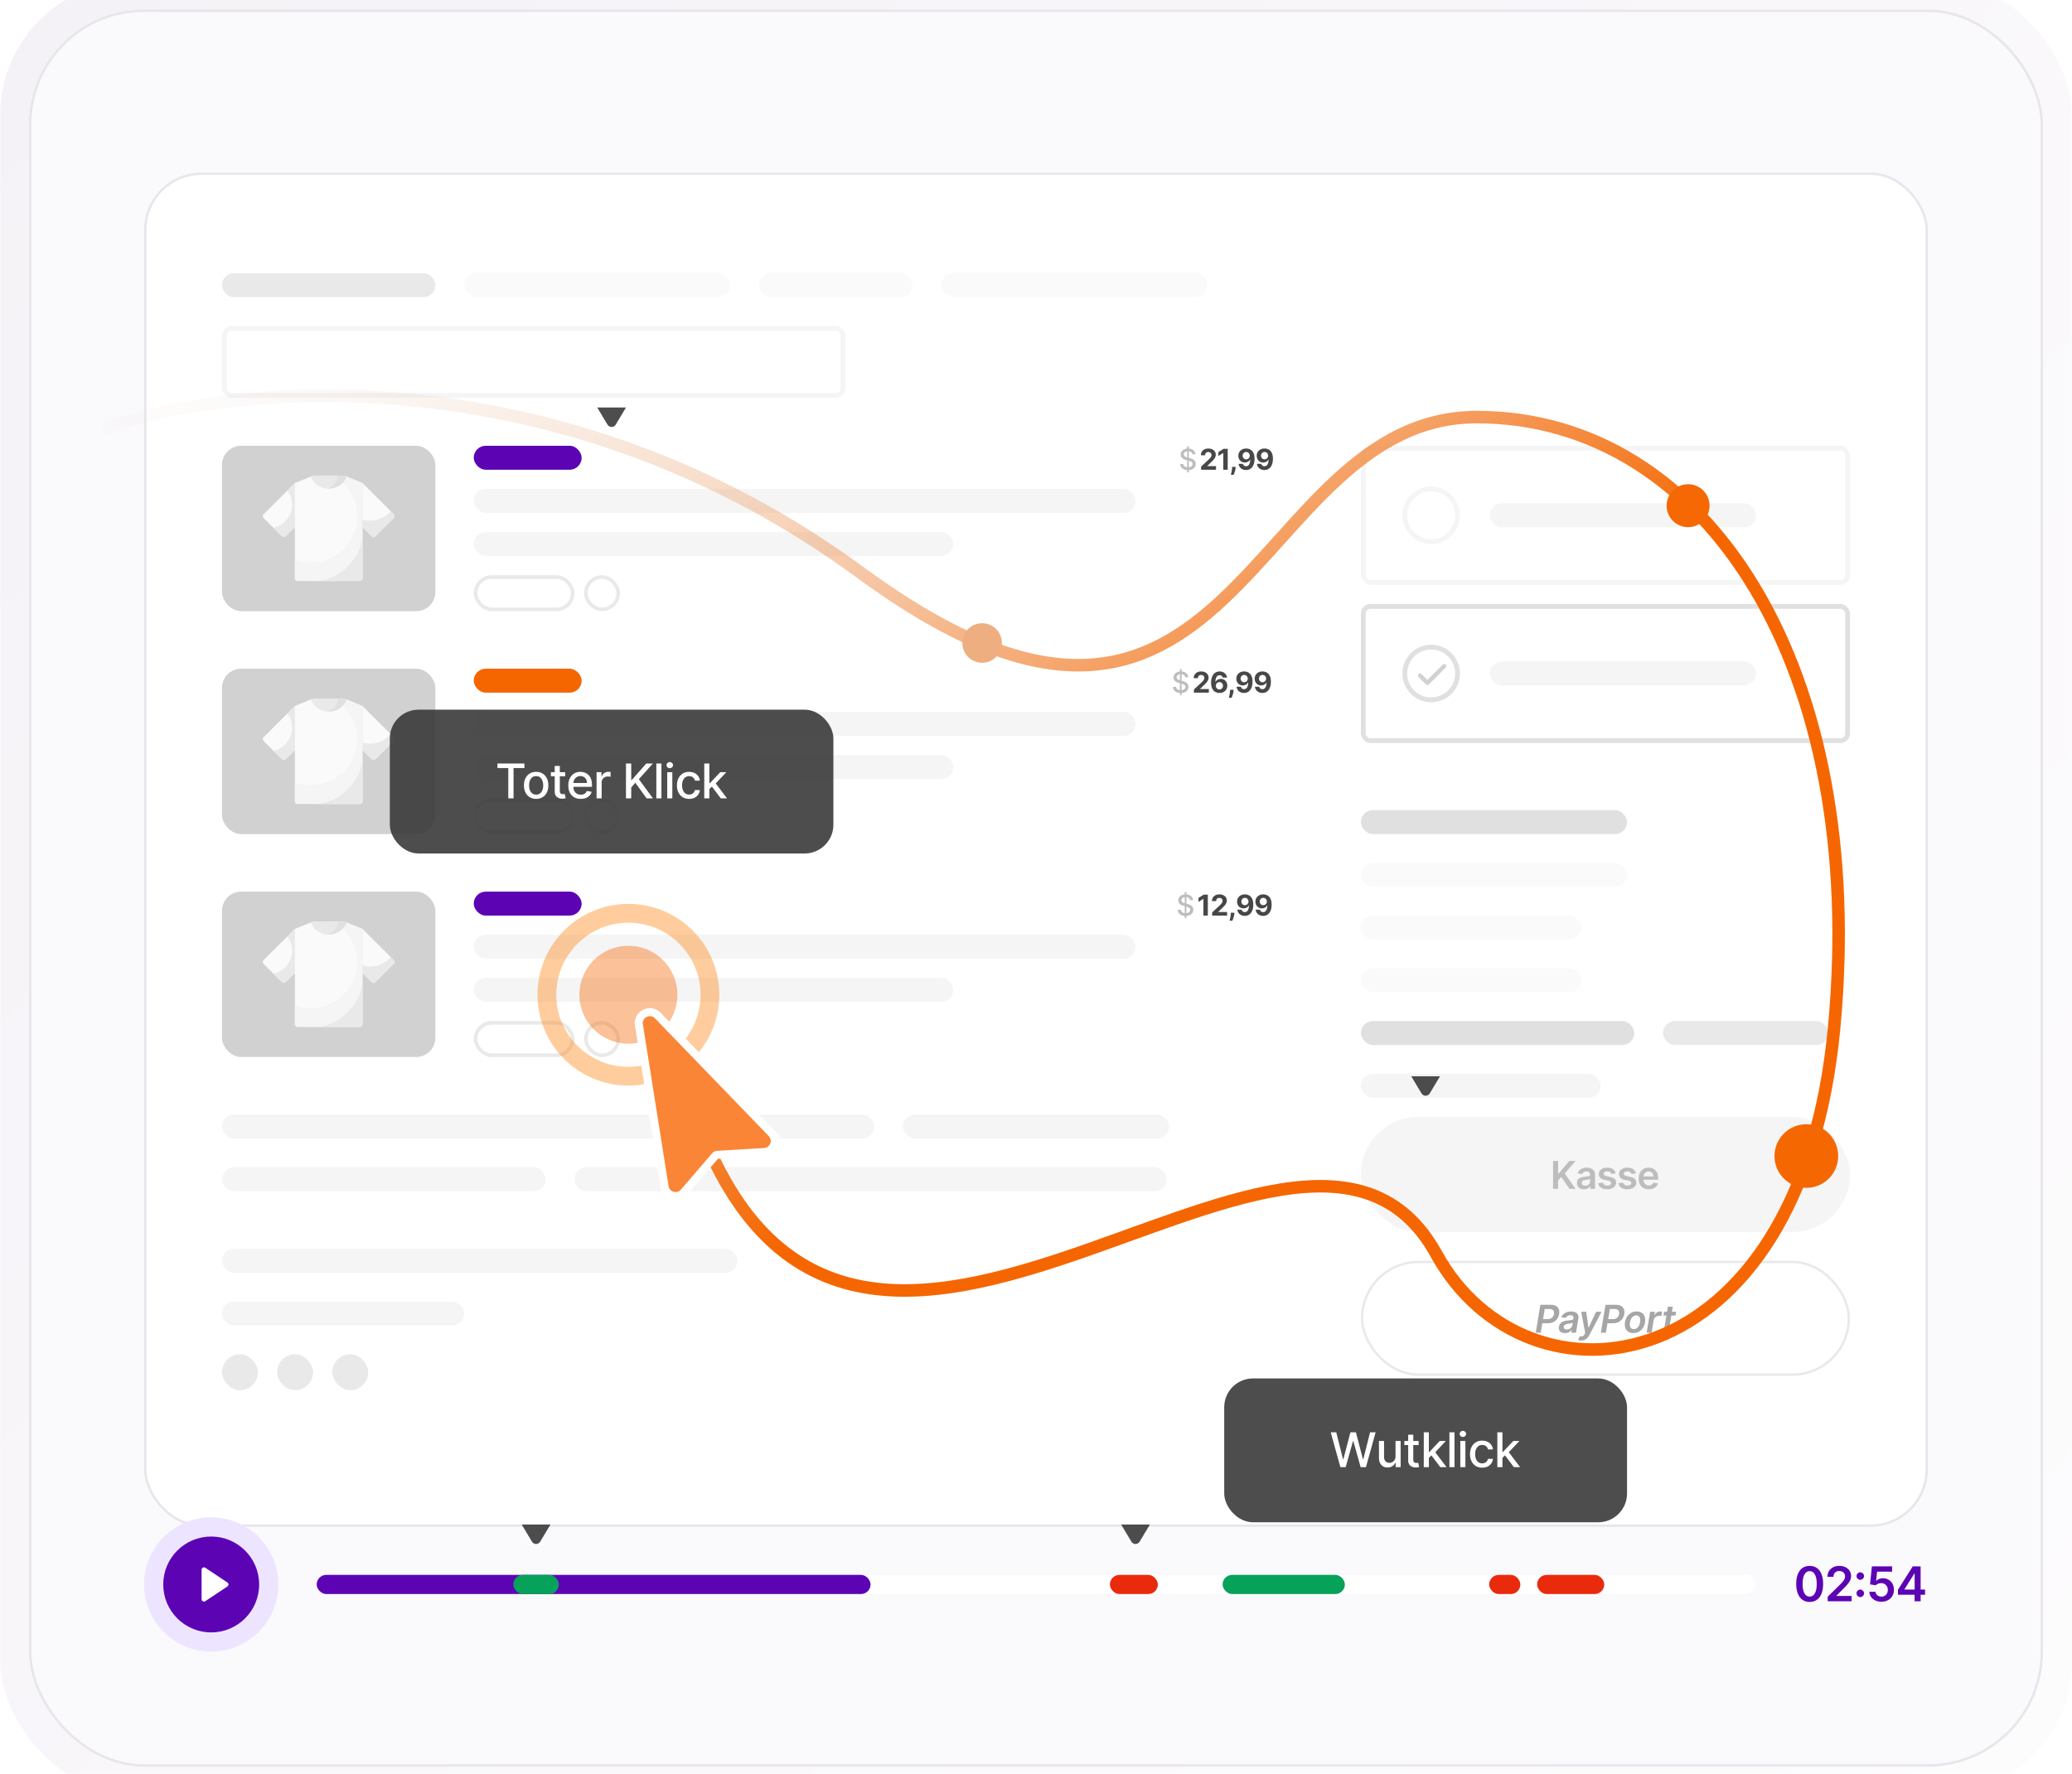 <?xml version="1.0"?>
<svg xmlns="http://www.w3.org/2000/svg" viewBox="0 8 864 740" width="696" height="596">
  <svg width="864" height="757" fill="none">
  <rect width="864" height="757" fill="#fff" fill-opacity=".5" rx="56"/>
  <rect width="864" height="757" fill="url(#a)" rx="56"/>
  <g clip-path="url(#b)">
    <rect width="839" height="732" x="12.5" y="12.5" fill="#FAF9FB" rx="47.5"/>
    <rect width="839" height="732" x="12.5" y="12.5" stroke="#E8E5EB" rx="47.5"/>
    <g data-figma-bg-blur-radius="6" filter="url(#d)">
      <rect width="744" height="565" x="60" y="60" fill="#fff" rx="24"/>
      <rect width="743" height="564" x="60.5" y="60.5" stroke="#E8E5EB" rx="23.5"/>
      <rect width="89" height="10" x="92.5" y="102" fill="#E9E9E9" rx="5"/>
      <rect width="111" height="10" x="193.5" y="102" fill="#FAFAFA" rx="5"/>
      <rect width="64" height="10" x="316.5" y="102" fill="#FAFAFA" rx="5"/>
      <rect width="111" height="10" x="392.5" y="102" fill="#FAFAFA" rx="5"/>
      <rect width="258" height="28" x="93.5" y="125" stroke="#F5F5F5" stroke-width="2" rx="3"/>
      <rect width="89" height="69" x="92.5" y="174" fill="#D1D1D1" rx="8"/>
      <path fill="#FAFAFA" d="M151.081 189.558v39.724c0 .62-.505 1.123-1.127 1.123h-25.908a1.125 1.125 0 0 1-1.127-1.123v-39.724l6.626-2.71a3.382 3.382 0 0 1 1.284-.253h12.342c.44 0 .877.086 1.283.253l6.627 2.71Z"/>
      <path fill="#F5F5F5" d="M151.081 189.558v39.724c0 .62-.504 1.123-1.127 1.123h-25.909a1.125 1.125 0 0 1-1.126-1.123v-7.799a19.362 19.362 0 0 0 6.627 1.162c10.661 0 19.303-8.609 19.303-19.23 0-7.236-4.012-13.538-9.94-16.82h4.262c.441 0 .877.086 1.283.252l6.627 2.711Z"/>
      <path fill="#E9E9E9" d="M151.081 211.078v18.204c0 .62-.504 1.123-1.127 1.123H131.68c9.529 0 19.401-9.834 19.401-19.327Z"/>
      <path fill="#FAFAFA" d="m122.919 189.558-13.058 13.007a1.12 1.12 0 0 0 0 1.588l7.611 7.582c.44.438 1.153.438 1.594 0l3.853-3.839v-18.338ZM151.081 189.558l13.058 13.007a1.12 1.12 0 0 1 0 1.588l-7.611 7.582a1.131 1.131 0 0 1-1.594 0l-3.853-3.839v-18.338Z"/>
      <path fill="#E9E9E9" d="M144.455 186.848s-1.623 5.025-7.455 5.025c-5.831 0-7.454-5.025-7.454-5.025a3.38 3.38 0 0 1 1.283-.253h12.342c.441 0 .877.086 1.284.253Z"/>
      <path fill="#E0E0E0" d="M144.454 186.847s-1.622 5.025-7.454 5.025a8.96 8.96 0 0 1-.523-.014 5.975 5.975 0 0 0 4.295-5.263h2.399c.441 0 .877.086 1.283.252Z"/>
      <path fill="#E9E9E9" d="M122.919 189.557v18.339l-3.853 3.838a1.13 1.13 0 0 1-1.595 0l-3.495-3.481c4.438-1.003 7.752-4.957 7.752-9.683a9.853 9.853 0 0 0-1.944-5.89l3.135-3.123ZM164.139 204.153l-7.611 7.581a1.13 1.13 0 0 1-1.594 0l-3.853-3.838v-3.112c1.015.3 2.09.46 3.203.46a11.27 11.27 0 0 0 8.582-3.946l1.273 1.268c.44.438.44 1.149 0 1.587Z"/>
      <rect width="45" height="10" x="197.5" y="174" fill="#5C04B4" rx="5"/>
      <rect width="276" height="10" x="197.5" y="192" fill="#F5F5F5" rx="5"/>
      <rect width="200" height="10" x="197.5" y="210" fill="#F5F5F5" rx="5"/>
      <rect width="40.5" height="13.5" x="198.25" y="228.75" stroke="#E9E9E9" stroke-width="1.5" rx="6.75"/>
      <rect width="13.5" height="13.5" x="244.25" y="228.75" stroke="#E9E9E9" stroke-width="1.5" rx="6.75"/>
      <path fill="#BDBDBD" d="M495.033 185.091v-10.909h.699v10.909h-.699Zm2.186-7.526a1.245 1.245 0 0 0-.563-.937c-.329-.225-.744-.337-1.244-.337a2.31 2.31 0 0 0-.929.171 1.42 1.42 0 0 0-.609.46 1.085 1.085 0 0 0-.213.66c0 .208.048.387.144.537.1.151.229.277.388.38.162.099.335.183.52.251.185.065.362.119.533.162l.852.222c.278.068.564.16.857.277a3.4 3.4 0 0 1 .813.46c.25.19.452.426.606.707.156.281.234.618.234 1.01 0 .494-.128.933-.384 1.317-.252.383-.62.686-1.103.907-.48.222-1.061.333-1.743.333-.654 0-1.219-.104-1.696-.311-.477-.208-.851-.502-1.121-.882-.27-.384-.419-.838-.447-1.364h1.321c.025.315.128.578.306.788.182.208.414.363.695.465.284.099.595.149.933.149.372 0 .703-.058.993-.175.293-.119.523-.284.691-.494.167-.213.251-.462.251-.746a.916.916 0 0 0-.222-.635 1.638 1.638 0 0 0-.592-.409 5.746 5.746 0 0 0-.839-.285l-1.032-.282c-.699-.19-1.253-.47-1.662-.839-.406-.369-.609-.858-.609-1.466 0-.503.136-.942.409-1.317a2.684 2.684 0 0 1 1.108-.873 3.8 3.8 0 0 1 1.577-.316c.591 0 1.112.104 1.564.311.454.208.812.493 1.074.857.261.361.397.776.409 1.244h-1.27Z"/>
      <path fill="#474747" d="M500.866 184v-1.33l3.107-2.876c.264-.256.485-.486.664-.69.182-.205.32-.405.414-.601.093-.199.14-.414.14-.644 0-.255-.058-.475-.174-.66a1.152 1.152 0 0 0-.478-.431 1.496 1.496 0 0 0-.686-.153c-.267 0-.5.054-.699.162a1.124 1.124 0 0 0-.46.464 1.508 1.508 0 0 0-.162.721h-1.751c0-.571.129-1.067.388-1.488.258-.42.62-.745 1.086-.975.466-.231 1.003-.346 1.611-.346.625 0 1.169.111 1.632.333.466.219.828.523 1.087.912.258.389.388.835.388 1.338 0 .329-.066.655-.196.976-.128.321-.357.677-.687 1.069-.329.389-.794.857-1.393 1.402l-1.274 1.249v.059h3.665V184h-6.222Zm11.092-8.727V184h-1.846v-6.976h-.051l-1.998 1.253v-1.636l2.16-1.368h1.735Zm3.331 7.534-.047.469a6.444 6.444 0 0 1-.213 1.12c-.102.375-.21.715-.324 1.019-.111.304-.2.542-.268.716h-1.176l.174-.703c.074-.299.144-.634.209-1.006s.107-.752.124-1.138l.021-.477h1.5Zm4.372-7.654c.449 0 .881.076 1.296.226.417.151.79.391 1.116.72.33.33.59.767.78 1.313.193.543.291 1.209.294 1.999 0 .741-.084 1.403-.251 1.985-.165.58-.402 1.073-.712 1.479-.31.406-.683.716-1.121.929-.437.21-.926.315-1.466.315-.582 0-1.096-.112-1.542-.336a2.9 2.9 0 0 1-1.078-.925 2.878 2.878 0 0 1-.49-1.321h1.819c.071.318.22.565.448.741.227.174.508.26.843.26.569 0 1-.247 1.296-.741.295-.497.445-1.178.447-2.041h-.059a2.088 2.088 0 0 1-.529.66 2.449 2.449 0 0 1-.762.422 2.72 2.72 0 0 1-.908.149c-.514 0-.973-.121-1.377-.362a2.6 2.6 0 0 1-.954-.997 2.954 2.954 0 0 1-.35-1.449c-.002-.585.133-1.107.405-1.564a2.864 2.864 0 0 1 1.142-1.074c.492-.261 1.063-.39 1.713-.388Zm.013 1.449a1.443 1.443 0 0 0-1.295.755c-.128.23-.191.487-.188.771 0 .287.063.545.188.775.128.228.301.409.52.546.221.133.474.2.758.2a1.466 1.466 0 0 0 1.065-.447c.137-.142.243-.306.32-.49a1.57 1.57 0 0 0-.081-1.347 1.5 1.5 0 0 0-.528-.554 1.415 1.415 0 0 0-.759-.209Zm7.645-1.449c.449 0 .881.076 1.296.226.417.151.79.391 1.116.72.33.33.59.767.78 1.313.193.543.291 1.209.294 1.999 0 .741-.084 1.403-.251 1.985-.165.58-.402 1.073-.712 1.479-.31.406-.683.716-1.121.929-.437.21-.926.315-1.466.315-.582 0-1.096-.112-1.542-.336a2.9 2.9 0 0 1-1.078-.925 2.867 2.867 0 0 1-.49-1.321h1.819c.071.318.22.565.448.741.227.174.508.26.843.26.569 0 1-.247 1.296-.741.295-.497.444-1.178.447-2.041h-.059a2.088 2.088 0 0 1-.529.66 2.442 2.442 0 0 1-.763.422 2.71 2.71 0 0 1-.907.149c-.514 0-.973-.121-1.377-.362a2.6 2.6 0 0 1-.954-.997 2.954 2.954 0 0 1-.35-1.449c-.003-.585.132-1.107.405-1.564a2.864 2.864 0 0 1 1.142-1.074c.492-.261 1.063-.39 1.713-.388Zm.013 1.449a1.44 1.44 0 0 0-1.295.755c-.128.23-.191.487-.188.771a1.494 1.494 0 0 0 .707 1.321c.222.133.475.2.759.2a1.466 1.466 0 0 0 1.065-.447c.137-.142.243-.306.32-.49a1.57 1.57 0 0 0-.081-1.347 1.5 1.5 0 0 0-.528-.554 1.415 1.415 0 0 0-.759-.209Z"/>
      <rect width="89" height="69" x="92.5" y="267" fill="#D1D1D1" rx="8"/>
      <path fill="#FAFAFA" d="M151.081 282.558v39.724c0 .62-.505 1.123-1.127 1.123h-25.908a1.125 1.125 0 0 1-1.127-1.123v-39.724l6.626-2.71a3.382 3.382 0 0 1 1.284-.253h12.342c.44 0 .877.086 1.283.253l6.627 2.71Z"/>
      <path fill="#F5F5F5" d="M151.081 282.558v39.724c0 .62-.504 1.123-1.127 1.123h-25.909a1.125 1.125 0 0 1-1.126-1.123v-7.799a19.362 19.362 0 0 0 6.627 1.162c10.661 0 19.303-8.609 19.303-19.23 0-7.236-4.012-13.538-9.94-16.82h4.262c.441 0 .877.086 1.283.252l6.627 2.711Z"/>
      <path fill="#E9E9E9" d="M151.081 304.078v18.204c0 .62-.504 1.123-1.127 1.123H131.68c9.529 0 19.401-9.834 19.401-19.327Z"/>
      <path fill="#FAFAFA" d="m122.919 282.558-13.058 13.007a1.12 1.12 0 0 0 0 1.588l7.611 7.582c.44.438 1.153.438 1.594 0l3.853-3.839v-18.338ZM151.081 282.558l13.058 13.007a1.12 1.12 0 0 1 0 1.588l-7.611 7.582a1.131 1.131 0 0 1-1.594 0l-3.853-3.839v-18.338Z"/>
      <path fill="#E9E9E9" d="M144.455 279.848s-1.623 5.025-7.455 5.025c-5.831 0-7.454-5.025-7.454-5.025a3.38 3.38 0 0 1 1.283-.253h12.342c.441 0 .877.086 1.284.253Z"/>
      <path fill="#E0E0E0" d="M144.454 279.847s-1.622 5.025-7.454 5.025a8.96 8.96 0 0 1-.523-.014 5.975 5.975 0 0 0 4.295-5.263h2.399c.441 0 .877.086 1.283.252Z"/>
      <path fill="#E9E9E9" d="M122.919 282.557v18.339l-3.853 3.838a1.13 1.13 0 0 1-1.595 0l-3.495-3.481c4.438-1.003 7.752-4.957 7.752-9.683a9.853 9.853 0 0 0-1.944-5.89l3.135-3.123ZM164.139 297.153l-7.611 7.581a1.13 1.13 0 0 1-1.594 0l-3.853-3.838v-3.112c1.015.3 2.09.46 3.203.46a11.27 11.27 0 0 0 8.582-3.946l1.273 1.268c.44.438.44 1.149 0 1.587Z"/>
      <rect width="45" height="10" x="197.5" y="267" fill="#F56600" rx="5"/>
      <rect width="276" height="10" x="197.5" y="285" fill="#F5F5F5" rx="5"/>
      <rect width="200" height="10" x="197.5" y="303" fill="#F5F5F5" rx="5"/>
      <rect width="40.5" height="13.5" x="198.25" y="321.75" stroke="#E9E9E9" stroke-width="1.5" rx="6.75"/>
      <rect width="13.5" height="13.5" x="244.25" y="321.75" stroke="#E9E9E9" stroke-width="1.5" rx="6.75"/>
      <path fill="#BDBDBD" d="M492.033 278.091v-10.909h.699v10.909h-.699Zm2.186-7.526a1.245 1.245 0 0 0-.563-.937c-.329-.225-.744-.337-1.244-.337a2.31 2.31 0 0 0-.929.171 1.42 1.42 0 0 0-.609.46 1.085 1.085 0 0 0-.213.66c0 .208.048.387.144.537.1.151.229.277.388.38.162.099.335.183.52.251.185.065.362.119.533.162l.852.222c.278.068.564.16.857.277a3.4 3.4 0 0 1 .813.46c.25.19.452.426.606.707.156.281.234.618.234 1.01 0 .494-.128.933-.384 1.317-.252.383-.62.686-1.103.907-.48.222-1.061.333-1.743.333-.654 0-1.219-.104-1.696-.311-.477-.208-.851-.502-1.121-.882-.27-.384-.419-.838-.447-1.364h1.321c.025.315.128.578.306.788.182.208.414.363.695.465.284.099.595.149.933.149.372 0 .703-.058.993-.175.293-.119.523-.284.691-.494.167-.213.251-.462.251-.746a.916.916 0 0 0-.222-.635 1.638 1.638 0 0 0-.592-.409 5.746 5.746 0 0 0-.839-.285l-1.032-.282c-.699-.19-1.253-.47-1.662-.839-.406-.369-.609-.858-.609-1.466 0-.503.136-.942.409-1.317a2.684 2.684 0 0 1 1.108-.873 3.8 3.8 0 0 1 1.577-.316c.591 0 1.112.104 1.564.311.454.208.812.493 1.074.857.261.361.397.776.409 1.244h-1.27Z"/>
      <path fill="#474747" d="M497.866 277v-1.33l3.107-2.876c.264-.256.485-.486.664-.69.182-.205.32-.405.414-.601.093-.199.14-.414.14-.644 0-.255-.058-.475-.174-.66a1.152 1.152 0 0 0-.478-.431 1.496 1.496 0 0 0-.686-.153c-.267 0-.5.054-.699.162a1.124 1.124 0 0 0-.46.464 1.508 1.508 0 0 0-.162.721h-1.751c0-.571.129-1.067.388-1.488.258-.42.62-.745 1.086-.975.466-.231 1.003-.346 1.611-.346.625 0 1.169.111 1.632.333.466.219.828.523 1.087.912.258.389.388.835.388 1.338 0 .329-.066.655-.196.976-.128.321-.357.677-.687 1.069-.329.389-.794.857-1.393 1.402l-1.274 1.249v.059h3.665V277h-6.222Zm10.644.119a3.945 3.945 0 0 1-1.3-.226 2.942 2.942 0 0 1-1.116-.72c-.33-.332-.591-.772-.784-1.321-.191-.548-.286-1.221-.286-2.02.003-.733.087-1.387.252-1.964.167-.58.406-1.071.716-1.475.312-.403.686-.71 1.12-.92a3.28 3.28 0 0 1 1.462-.32c.582 0 1.097.114 1.543.341a2.832 2.832 0 0 1 1.568 2.216h-1.82a1.218 1.218 0 0 0-.447-.716c-.228-.173-.509-.26-.844-.26-.568 0-1 .248-1.295.742-.293.494-.442 1.166-.448 2.015h.06c.13-.258.307-.478.528-.66a2.42 2.42 0 0 1 .763-.422c.287-.099.589-.149.908-.149.517 0 .977.122 1.38.366.404.242.722.574.955.998.233.423.349.907.349 1.453 0 .591-.138 1.116-.413 1.576a2.87 2.87 0 0 1-1.146 1.083c-.489.258-1.057.386-1.705.383Zm-.008-1.449a1.439 1.439 0 0 0 1.291-.758 1.6 1.6 0 0 0 .191-.784c0-.29-.063-.55-.191-.78a1.423 1.423 0 0 0-1.279-.754c-.213 0-.41.04-.592.119a1.49 1.49 0 0 0-.788.827 1.52 1.52 0 0 0-.115.592c0 .281.064.538.191.771.131.233.307.419.529.559.224.139.478.208.763.208Zm5.943.137-.047.469a6.444 6.444 0 0 1-.213 1.12c-.102.375-.21.715-.324 1.019-.11.304-.2.542-.268.716h-1.176l.175-.703c.073-.299.143-.634.208-1.006.066-.372.107-.752.124-1.138l.021-.477h1.5Zm4.373-7.654c.449 0 .88.076 1.295.226.418.151.79.391 1.117.72.329.33.589.767.779 1.313.194.543.292 1.209.294 1.999 0 .741-.083 1.403-.251 1.985-.165.58-.402 1.073-.712 1.479a3.108 3.108 0 0 1-1.12.929c-.438.21-.926.315-1.466.315-.583 0-1.097-.112-1.543-.336a2.907 2.907 0 0 1-1.078-.925 2.878 2.878 0 0 1-.49-1.321h1.82c.071.318.22.565.447.741.227.174.509.26.844.26.568 0 1-.247 1.295-.741.296-.497.445-1.178.448-2.041h-.06a2.099 2.099 0 0 1-.528.66 2.454 2.454 0 0 1-.763.422c-.284.1-.587.149-.908.149a2.63 2.63 0 0 1-1.376-.362 2.594 2.594 0 0 1-.955-.997c-.233-.423-.349-.906-.349-1.449-.003-.585.132-1.107.405-1.564a2.852 2.852 0 0 1 1.142-1.074c.491-.261 1.062-.39 1.713-.388Zm.012 1.449a1.446 1.446 0 0 0-1.295.755c-.128.23-.19.487-.188.771 0 .287.063.545.188.775.128.228.301.409.52.546.221.133.474.2.758.2a1.47 1.47 0 0 0 1.066-.447 1.57 1.57 0 0 0 .319-.49 1.56 1.56 0 0 0-.081-1.347 1.493 1.493 0 0 0-.528-.554 1.41 1.41 0 0 0-.759-.209Zm7.646-1.449c.448 0 .88.076 1.295.226.418.151.79.391 1.116.72.33.33.59.767.78 1.313.193.543.291 1.209.294 1.999 0 .741-.083 1.403-.251 1.985-.165.58-.402 1.073-.712 1.479a3.108 3.108 0 0 1-1.12.929c-.438.21-.927.315-1.466.315-.583 0-1.097-.112-1.543-.336a2.907 2.907 0 0 1-1.078-.925 2.878 2.878 0 0 1-.49-1.321h1.819c.071.318.221.565.448.741.227.174.508.26.844.26.568 0 1-.247 1.295-.741.296-.497.445-1.178.448-2.041h-.06a2.088 2.088 0 0 1-.529.66 2.437 2.437 0 0 1-.762.422c-.284.1-.587.149-.908.149a2.63 2.63 0 0 1-1.376-.362 2.594 2.594 0 0 1-.955-.997c-.233-.423-.349-.906-.349-1.449a2.97 2.97 0 0 1 .404-1.564 2.864 2.864 0 0 1 1.142-1.074c.492-.261 1.063-.39 1.714-.388Zm.012 1.449a1.443 1.443 0 0 0-1.295.755c-.128.23-.19.487-.188.771 0 .287.063.545.188.775.128.228.301.409.52.546.221.133.474.2.758.2.213 0 .411-.04.593-.119.181-.08.339-.189.473-.328a1.57 1.57 0 0 0 .319-.49 1.57 1.57 0 0 0-.081-1.347 1.5 1.5 0 0 0-.528-.554 1.413 1.413 0 0 0-.759-.209Z"/>
      <rect width="89" height="69" x="92.5" y="360" fill="#D1D1D1" rx="8"/>
      <path fill="#FAFAFA" d="M151.081 375.558v39.724c0 .62-.505 1.123-1.127 1.123h-25.908a1.125 1.125 0 0 1-1.127-1.123v-39.724l6.626-2.71a3.382 3.382 0 0 1 1.284-.253h12.342c.44 0 .877.086 1.283.253l6.627 2.71Z"/>
      <path fill="#F5F5F5" d="M151.081 375.558v39.724c0 .62-.504 1.123-1.127 1.123h-25.909a1.125 1.125 0 0 1-1.126-1.123v-7.799a19.362 19.362 0 0 0 6.627 1.162c10.661 0 19.303-8.609 19.303-19.23 0-7.236-4.012-13.538-9.94-16.82h4.262c.441 0 .877.086 1.283.252l6.627 2.711Z"/>
      <path fill="#E9E9E9" d="M151.081 397.078v18.204c0 .62-.504 1.123-1.127 1.123H131.68c9.529 0 19.401-9.834 19.401-19.327Z"/>
      <path fill="#FAFAFA" d="m122.919 375.558-13.058 13.007a1.12 1.12 0 0 0 0 1.588l7.611 7.582c.44.438 1.153.438 1.594 0l3.853-3.839v-18.338ZM151.081 375.558l13.058 13.007a1.12 1.12 0 0 1 0 1.588l-7.611 7.582a1.131 1.131 0 0 1-1.594 0l-3.853-3.839v-18.338Z"/>
      <path fill="#E9E9E9" d="M144.455 372.848s-1.623 5.025-7.455 5.025c-5.831 0-7.454-5.025-7.454-5.025a3.38 3.38 0 0 1 1.283-.253h12.342c.441 0 .877.086 1.284.253Z"/>
      <path fill="#E0E0E0" d="M144.454 372.847s-1.622 5.025-7.454 5.025a8.96 8.96 0 0 1-.523-.014 5.975 5.975 0 0 0 4.295-5.263h2.399c.441 0 .877.086 1.283.252Z"/>
      <path fill="#E9E9E9" d="M122.919 375.557v18.339l-3.853 3.838a1.13 1.13 0 0 1-1.595 0l-3.495-3.481c4.438-1.003 7.752-4.957 7.752-9.683a9.853 9.853 0 0 0-1.944-5.89l3.135-3.123ZM164.139 390.153l-7.611 7.581a1.13 1.13 0 0 1-1.594 0l-3.853-3.838v-3.112c1.015.3 2.09.46 3.203.46a11.27 11.27 0 0 0 8.582-3.946l1.273 1.268c.44.438.44 1.149 0 1.587Z"/>
      <rect width="45" height="10" x="197.5" y="360" fill="#5C04B4" rx="5"/>
      <rect width="276" height="10" x="197.5" y="378" fill="#F5F5F5" rx="5"/>
      <rect width="200" height="10" x="197.5" y="396" fill="#F5F5F5" rx="5"/>
      <rect width="40.5" height="13.5" x="198.25" y="414.75" stroke="#E9E9E9" stroke-width="1.5" rx="6.75"/>
      <rect width="13.5" height="13.5" x="244.25" y="414.75" stroke="#E9E9E9" stroke-width="1.5" rx="6.75"/>
      <path fill="#BDBDBD" d="M494.033 371.091v-10.909h.699v10.909h-.699Zm2.186-7.526a1.245 1.245 0 0 0-.563-.937c-.329-.225-.744-.337-1.244-.337a2.31 2.31 0 0 0-.929.171 1.42 1.42 0 0 0-.609.46 1.085 1.085 0 0 0-.213.66c0 .208.048.387.144.537.1.151.229.277.388.38.162.099.335.183.52.251.185.065.362.119.533.162l.852.222c.278.068.564.16.857.277a3.4 3.4 0 0 1 .813.46c.25.19.452.426.606.707.156.281.234.618.234 1.01 0 .494-.128.933-.384 1.317-.252.383-.62.686-1.103.907-.48.222-1.061.333-1.743.333-.654 0-1.219-.104-1.696-.311-.477-.208-.851-.502-1.121-.882-.27-.384-.419-.838-.447-1.364h1.321c.025.315.128.578.306.788.182.208.414.363.695.465.284.099.595.149.933.149.372 0 .703-.058.993-.175.293-.119.523-.284.691-.494.167-.213.251-.462.251-.746a.916.916 0 0 0-.222-.635 1.638 1.638 0 0 0-.592-.409 5.746 5.746 0 0 0-.839-.285l-1.032-.282c-.699-.19-1.253-.47-1.662-.839-.406-.369-.609-.858-.609-1.466 0-.503.136-.942.409-1.317a2.684 2.684 0 0 1 1.108-.873 3.8 3.8 0 0 1 1.577-.316c.591 0 1.112.104 1.564.311.454.208.812.493 1.074.857.261.361.397.776.409 1.244h-1.27Z"/>
      <path fill="#474747" d="M503.663 361.273V370h-1.845v-6.976h-.051l-1.999 1.253v-1.636l2.161-1.368h1.734Zm1.81 8.727v-1.33l3.107-2.876c.264-.256.485-.486.664-.69.182-.205.32-.405.414-.601.094-.199.14-.414.14-.644 0-.255-.058-.475-.174-.66a1.152 1.152 0 0 0-.478-.431 1.496 1.496 0 0 0-.686-.153c-.267 0-.5.054-.699.162a1.124 1.124 0 0 0-.46.464 1.508 1.508 0 0 0-.162.721h-1.751c0-.571.129-1.067.388-1.488.258-.42.62-.745 1.086-.975.466-.231 1.003-.346 1.611-.346.625 0 1.169.111 1.632.333.466.219.828.523 1.087.912.258.389.388.835.388 1.338 0 .329-.066.655-.196.976-.128.321-.357.677-.686 1.069-.33.389-.794.857-1.394 1.402l-1.274 1.249v.059h3.665V370h-6.222Zm9.285-1.193-.047.469a6.444 6.444 0 0 1-.213 1.12c-.102.375-.21.715-.324 1.019-.111.304-.2.542-.268.716h-1.177c.043-.168.101-.402.175-.703.074-.299.144-.634.209-1.006a8.88 8.88 0 0 0 .123-1.138l.022-.477h1.5Zm4.372-7.654c.449 0 .881.076 1.296.226a3 3 0 0 1 1.116.72c.33.33.59.767.78 1.313.193.543.291 1.209.294 1.999 0 .741-.084 1.403-.251 1.985-.165.58-.402 1.073-.712 1.479-.31.406-.683.716-1.121.929-.437.21-.926.315-1.466.315-.582 0-1.096-.112-1.542-.336a2.91 2.91 0 0 1-1.079-.925 2.89 2.89 0 0 1-.49-1.321h1.82c.071.318.22.565.447.741.228.174.509.26.844.26.568 0 1-.247 1.296-.741.295-.497.444-1.178.447-2.041h-.06c-.13.255-.306.476-.528.66a2.454 2.454 0 0 1-.763.422 2.71 2.71 0 0 1-.907.149c-.515 0-.973-.121-1.377-.362a2.6 2.6 0 0 1-.954-.997 2.954 2.954 0 0 1-.35-1.449c-.003-.585.132-1.107.405-1.564a2.858 2.858 0 0 1 1.142-1.074c.492-.261 1.063-.39 1.713-.388Zm.013 1.449a1.44 1.44 0 0 0-.767.205 1.501 1.501 0 0 0-.529.55c-.127.23-.19.487-.187.771 0 .287.062.545.187.775.128.228.302.409.52.546.222.133.475.2.759.2a1.47 1.47 0 0 0 1.385-.937 1.57 1.57 0 0 0-.081-1.347 1.496 1.496 0 0 0-.529-.554 1.41 1.41 0 0 0-.758-.209Zm7.645-1.449c.449 0 .881.076 1.295.226.418.151.79.391 1.117.72.33.33.589.767.78 1.313.193.543.291 1.209.294 1.999 0 .741-.084 1.403-.252 1.985a4.387 4.387 0 0 1-.711 1.479c-.31.406-.683.716-1.121.929-.437.21-.926.315-1.466.315-.582 0-1.096-.112-1.543-.336a2.907 2.907 0 0 1-1.078-.925 2.878 2.878 0 0 1-.49-1.321h1.82c.071.318.22.565.447.741.228.174.509.26.844.26.568 0 1-.247 1.296-.741.295-.497.444-1.178.447-2.041h-.06c-.13.255-.306.476-.528.66a2.454 2.454 0 0 1-.763.422 2.71 2.71 0 0 1-.908.149 2.63 2.63 0 0 1-1.376-.362 2.592 2.592 0 0 1-.954-.997 2.954 2.954 0 0 1-.35-1.449c-.003-.585.132-1.107.405-1.564a2.858 2.858 0 0 1 1.142-1.074c.491-.261 1.062-.39 1.713-.388Zm.013 1.449a1.44 1.44 0 0 0-.767.205 1.501 1.501 0 0 0-.529.55c-.127.23-.19.487-.187.771 0 .287.062.545.187.775.128.228.301.409.52.546.222.133.475.2.759.2a1.47 1.47 0 0 0 1.065-.447 1.533 1.533 0 0 0 .435-1.078 1.57 1.57 0 0 0-.196-.759 1.496 1.496 0 0 0-.529-.554 1.41 1.41 0 0 0-.758-.209Z"/>
      <rect width="272" height="10" x="92.5" y="453" fill="#F5F5F5" rx="5"/>
      <rect width="111" height="10" x="376.5" y="453" fill="#F5F5F5" rx="5"/>
      <rect width="135" height="10" x="92.5" y="475" fill="#F5F5F5" rx="5"/>
      <rect width="247" height="10" x="239.5" y="475" fill="#F5F5F5" rx="5"/>
      <rect width="215" height="10" x="92.5" y="509" fill="#F5F5F5" rx="5"/>
      <rect width="101" height="10" x="92.5" y="531" fill="#F5F5F5" rx="5"/>
      <rect width="15" height="15" x="92.5" y="553" fill="#E9E9E9" rx="7.5"/>
      <rect width="15" height="15" x="115.5" y="553" fill="#E9E9E9" rx="7.5"/>
      <rect width="15" height="15" x="138.5" y="553" fill="#E9E9E9" rx="7.5"/>
      <rect width="202" height="56" x="568.5" y="175" stroke="#F5F5F5" stroke-width="2" rx="3"/>
      <circle cx="596.809" cy="203" r="11" stroke="#F5F5F5" stroke-width="2"/>
      <rect width="111" height="10" x="621.309" y="198" fill="#F5F5F5" rx="5"/>
      <rect width="202" height="56" x="568.5" y="241" stroke="#E0E0E0" stroke-width="2" rx="3"/>
      <circle cx="596.809" cy="269" r="11" stroke="#E0E0E0" stroke-width="2"/>
      <rect width="111" height="10" x="621.309" y="264" fill="#F5F5F5" rx="5"/>
      <rect width="111" height="10" x="567.5" y="326" fill="#E0E0E0" rx="5"/>
      <rect width="111" height="10" x="567.5" y="348" fill="#FAFAFA" rx="5"/>
      <rect width="92" height="10" x="567.5" y="370" fill="#FAFAFA" rx="5"/>
      <rect width="92" height="10" x="567.5" y="392" fill="#FAFAFA" rx="5"/>
      <rect width="114" height="10" x="567.5" y="414" fill="#E0E0E0" rx="5"/>
      <rect width="69" height="10" x="693.5" y="414" fill="#E9E9E9" rx="5"/>
      <rect width="100" height="10" x="567.5" y="436" fill="#F5F5F5" rx="5"/>
      <rect width="204" height="48" x="567.5" y="454" fill="#F5F5F5" rx="24"/>
      <path fill="#BDBDBD" d="M647.648 484v-11.636h2.108v5.346h.142l4.54-5.346h2.573l-4.5 5.221 4.54 6.415h-2.534l-3.472-4.989-1.289 1.523V484h-2.108Zm12.896.176a3.639 3.639 0 0 1-1.494-.295 2.44 2.44 0 0 1-1.045-.887c-.254-.39-.381-.871-.381-1.443 0-.492.091-.899.273-1.221.181-.322.43-.58.744-.773a3.767 3.767 0 0 1 1.062-.438 8.628 8.628 0 0 1 1.233-.221 51.91 51.91 0 0 0 1.245-.142c.318-.046.549-.114.693-.205.148-.095.221-.24.221-.437v-.034c0-.428-.126-.76-.38-.995s-.62-.352-1.097-.352c-.504 0-.903.11-1.199.329-.291.22-.488.48-.591.779l-1.92-.273c.151-.53.401-.973.75-1.329.348-.36.775-.629 1.278-.807a4.89 4.89 0 0 1 1.671-.273c.42 0 .839.049 1.255.148.417.098.798.261 1.143.488.344.224.621.529.829.915.212.387.318.87.318 1.449V484h-1.977v-1.199h-.068a2.49 2.49 0 0 1-1.375 1.188c-.337.125-.733.187-1.188.187Zm.534-1.511c.413 0 .771-.082 1.074-.245a1.8 1.8 0 0 0 .699-.659c.167-.272.25-.57.25-.892v-1.028a.973.973 0 0 1-.329.148 4.76 4.76 0 0 1-.512.119 17.23 17.23 0 0 1-.562.091l-.483.068c-.307.042-.582.11-.824.205a1.36 1.36 0 0 0-.574.397c-.14.167-.21.383-.21.648 0 .379.138.665.415.858.276.193.628.29 1.056.29Zm12.688-5.085-1.875.204a1.52 1.52 0 0 0-.278-.534 1.376 1.376 0 0 0-.523-.403c-.22-.103-.489-.154-.807-.154-.428 0-.788.093-1.079.279-.288.185-.43.426-.426.721a.754.754 0 0 0 .278.619c.193.16.511.29.954.393l1.489.318c.826.178 1.44.46 1.841.846.405.387.61.892.614 1.517a2.377 2.377 0 0 1-.483 1.455c-.315.417-.752.742-1.313.977-.56.235-1.204.352-1.932.352-1.068 0-1.928-.223-2.579-.67-.652-.451-1.04-1.078-1.165-1.881l2.006-.193c.091.394.284.691.579.892.296.201.68.301 1.154.301.488 0 .88-.1 1.176-.301.299-.201.449-.449.449-.744a.774.774 0 0 0-.29-.619c-.189-.163-.485-.288-.886-.375l-1.489-.313c-.837-.174-1.456-.468-1.858-.881-.402-.416-.6-.943-.597-1.579-.003-.538.142-1.004.438-1.398.299-.398.714-.704 1.244-.92.534-.22 1.15-.33 1.847-.33 1.023 0 1.827.218 2.415.653.59.436.956 1.025 1.096 1.768Zm8.429 0-1.875.204a1.504 1.504 0 0 0-.278-.534 1.376 1.376 0 0 0-.523-.403c-.219-.103-.488-.154-.807-.154-.428 0-.787.093-1.079.279-.288.185-.43.426-.426.721a.754.754 0 0 0 .278.619c.193.16.512.29.955.393l1.488.318c.826.178 1.44.46 1.841.846.406.387.61.892.614 1.517a2.377 2.377 0 0 1-.483 1.455c-.314.417-.752.742-1.313.977-.56.235-1.204.352-1.931.352-1.069 0-1.928-.223-2.58-.67-.651-.451-1.04-1.078-1.165-1.881l2.006-.193c.091.394.284.691.58.892.295.201.679.301 1.153.301.489 0 .881-.1 1.176-.301.299-.201.449-.449.449-.744a.774.774 0 0 0-.29-.619c-.189-.163-.485-.288-.886-.375l-1.489-.313c-.837-.174-1.456-.468-1.858-.881-.401-.416-.6-.943-.596-1.579-.004-.538.142-1.004.437-1.398.299-.398.714-.704 1.244-.92.535-.22 1.15-.33 1.847-.33 1.023 0 1.828.218 2.415.653.591.436.956 1.025 1.096 1.768Zm5.396 6.59c-.875 0-1.631-.181-2.267-.545a3.689 3.689 0 0 1-1.461-1.557c-.341-.674-.511-1.468-.511-2.38 0-.898.17-1.686.511-2.364a3.872 3.872 0 0 1 1.443-1.591c.618-.383 1.343-.574 2.177-.574.538 0 1.045.087 1.522.261.481.171.906.436 1.273.796.371.36.663.818.875 1.375.212.553.318 1.212.318 1.977v.631h-7.153v-1.387h5.182a2.214 2.214 0 0 0-.256-1.051c-.167-.31-.4-.555-.699-.733a1.963 1.963 0 0 0-1.034-.267c-.42 0-.79.103-1.108.307a2.114 2.114 0 0 0-.744.796 2.29 2.29 0 0 0-.267 1.074v1.21c0 .507.093.943.278 1.307.186.359.445.636.779.829.333.189.723.284 1.17.284.299 0 .57-.041.812-.125.243-.087.453-.214.631-.381.178-.166.313-.373.404-.619l1.92.216a2.991 2.991 0 0 1-.693 1.33 3.385 3.385 0 0 1-1.296.875c-.526.204-1.128.306-1.806.306Z"/>
      <rect width="203" height="47" x="568" y="514.5" stroke="#E9E9E9" rx="23.5"/>
      <path fill="#A6A6A6" d="m640.42 544 1.932-11.636h4.364c.894 0 1.617.166 2.17.5.553.329.938.786 1.154 1.369.216.579.261 1.24.136 1.983a4.665 4.665 0 0 1-.801 1.989 4.27 4.27 0 0 1-1.619 1.369c-.671.329-1.455.494-2.353.494h-2.892l.29-1.733h2.608c.523 0 .966-.091 1.33-.273.367-.181.657-.431.869-.75.212-.318.352-.683.42-1.096.065-.413.044-.777-.062-1.091a1.307 1.307 0 0 0-.619-.733c-.303-.178-.718-.267-1.245-.267h-1.932L642.528 544h-2.108Zm12.171.176c-.553 0-1.034-.098-1.443-.295a1.92 1.92 0 0 1-.903-.887c-.19-.39-.237-.871-.142-1.443.083-.492.242-.899.477-1.221.238-.322.53-.58.875-.773a4.353 4.353 0 0 1 1.136-.443 9.81 9.81 0 0 1 1.262-.216 35.06 35.06 0 0 0 1.267-.148c.325-.045.57-.114.733-.205a.593.593 0 0 0 .295-.431v-.034c.068-.428 0-.76-.205-.995-.204-.235-.545-.352-1.022-.352-.5 0-.921.11-1.262.329-.341.22-.589.48-.744.779l-1.864-.273c.235-.53.557-.973.966-1.329.409-.36.881-.629 1.415-.807a5.338 5.338 0 0 1 1.722-.273c.416 0 .824.049 1.221.148.402.098.756.261 1.063.488.31.224.538.529.682.915.147.387.172.87.073 1.449l-.971 5.841h-1.977l.204-1.199h-.068c-.163.243-.375.47-.636.682a3.245 3.245 0 0 1-.932.506c-.36.125-.767.187-1.222.187Zm.779-1.511c.412 0 .784-.082 1.113-.245.33-.166.601-.386.813-.659a1.95 1.95 0 0 0 .397-.892l.171-1.028a1.24 1.24 0 0 1-.352.148 5.242 5.242 0 0 1-.534.119c-.194.034-.385.064-.574.091l-.489.068c-.314.042-.602.11-.864.205a1.747 1.747 0 0 0-.642.397c-.166.167-.27.383-.312.648-.061.375.028.661.267.858.239.193.574.29 1.006.29Zm6 4.608c-.28 0-.536-.023-.767-.068a2.63 2.63 0 0 1-.54-.148l.75-1.602c.284.087.54.125.767.113.231-.007.443-.085.636-.233.197-.144.391-.38.58-.71l.261-.472-1.67-8.88h2.102l.909 6.602h.091l3.119-6.602h2.268l-5.108 9.772a4.98 4.98 0 0 1-.858 1.205 3.34 3.34 0 0 1-1.12.761c-.416.175-.89.262-1.42.262Zm8.213-3.273 1.932-11.636h4.364c.894 0 1.617.166 2.17.5.553.329.938.786 1.154 1.369.215.579.261 1.24.136 1.983a4.665 4.665 0 0 1-.801 1.989 4.266 4.266 0 0 1-1.62 1.369c-.67.329-1.454.494-2.352.494h-2.892l.29-1.733h2.608c.523 0 .966-.091 1.329-.273.368-.181.658-.431.87-.75.212-.318.352-.683.42-1.096.065-.413.044-.777-.062-1.091a1.305 1.305 0 0 0-.62-.733c-.303-.178-.717-.267-1.244-.267h-1.932L669.691 544h-2.108Zm13.543.17c-.86 0-1.576-.189-2.148-.568-.568-.379-.967-.911-1.199-1.596-.231-.686-.272-1.481-.125-2.387.148-.894.444-1.676.887-2.346a4.693 4.693 0 0 1 1.687-1.557c.682-.371 1.445-.557 2.29-.557.86 0 1.574.191 2.142.574.568.379.968.911 1.199 1.597.235.685.278 1.484.131 2.397-.144.89-.442 1.669-.892 2.335a4.767 4.767 0 0 1-1.688 1.557c-.678.368-1.439.551-2.284.551Zm.171-1.647c.477 0 .895-.129 1.255-.387.364-.261.661-.611.892-1.051.235-.443.398-.935.489-1.477.083-.523.085-.996.006-1.42-.08-.429-.25-.768-.512-1.018-.257-.253-.615-.38-1.074-.38-.477 0-.899.132-1.267.398a2.956 2.956 0 0 0-.892 1.056c-.231.44-.39.93-.477 1.472-.087.523-.091.996-.011 1.42.079.425.25.762.511 1.012s.621.375 1.08.375Zm5.382 1.477 1.454-8.727h1.995l-.245 1.454h.091a2.7 2.7 0 0 1 1.012-1.165 2.602 2.602 0 0 1 1.409-.414c.117 0 .244.005.381.017.136.007.253.021.352.04l-.318 1.892a2.13 2.13 0 0 0-.409-.08 3.817 3.817 0 0 0-.54-.04 2.322 2.322 0 0 0-1.853.909 2.208 2.208 0 0 0-.426.983l-.846 5.131h-2.057Zm12.289-8.727-.267 1.591h-5.012l.262-1.591h5.017Zm-3.438-2.091h2.057l-1.364 8.193c-.041.277-.034.489.023.636a.518.518 0 0 0 .29.296c.136.053.29.079.46.079.125 0 .242-.009.352-.028.11-.023.197-.04.262-.051l.091 1.608a6.81 6.81 0 0 1-.506.125 4.072 4.072 0 0 1-.75.079c-.523.012-.977-.068-1.364-.238a1.692 1.692 0 0 1-.841-.801c-.174-.364-.214-.819-.119-1.364l1.409-8.534Z"/>
      <g clip-path="url(#e)">
        <path stroke="#D1D1D1" stroke-linecap="round" stroke-linejoin="round" stroke-width="1.75" d="m592.188 269.875 3.062 3.063 7-7"/>
      </g>
    </g>
    <path fill="#EDE5FF" d="M88 696.999c15.464 0 28-12.537 28-28 0-15.464-12.536-28-28-28s-28 12.536-28 28c0 15.463 12.536 28 28 28Z"/>
    <path fill="#5C04B4" d="M88 689c11.046 0 20-8.955 20-20 0-11.046-8.954-20-20-20-11.045 0-20 8.954-20 20 0 11.045 8.955 20 20 20Z"/>
    <path fill="#fff" d="M94.753 668.168a1 1 0 0 1 0 1.664l-9.198 6.131a1 1 0 0 1-1.554-.832v-12.263a1 1 0 0 1 1.554-.832l9.198 6.132Z"/>
    <rect width="599.999" height="8" x="132" y="665" fill="#fff" rx="4"/>
    <rect width="231" height="8" x="132" y="664.999" fill="#5C04B4" rx="4"/>
    <rect width="19" height="8" x="214" y="664.999" fill="#06A25A" rx="4"/>
    <rect width="20" height="8" x="462.819" y="665" fill="#EA2A0C" rx="4"/>
    <rect width="51" height="8" x="509.819" y="665" fill="#06A25A" rx="4"/>
    <rect width="13" height="8" x="620.999" y="665" fill="#EA2A0C" rx="4"/>
    <rect width="28" height="8" x="640.998" y="665" fill="#EA2A0C" rx="4"/>
    <path fill="#5C04B4" d="M754.669 676.277c-1.169 0-2.173-.296-3.011-.888-.834-.596-1.475-1.456-1.925-2.578-.445-1.127-.668-2.483-.668-4.07.005-1.586.23-2.935.675-4.048.45-1.117 1.091-1.97 1.925-2.557.838-.587 1.839-.88 3.004-.88s2.166.293 3.004.88c.838.587 1.48 1.44 1.925 2.557.45 1.118.675 2.467.675 4.048 0 1.591-.225 2.95-.675 4.077-.445 1.122-1.087 1.979-1.925 2.571-.833.592-1.834.888-3.004.888Zm0-2.223c.909 0 1.626-.447 2.152-1.342.53-.9.795-2.223.795-3.971 0-1.155-.12-2.125-.362-2.911-.241-.786-.582-1.378-1.022-1.776a2.244 2.244 0 0 0-1.563-.604c-.904 0-1.619.45-2.145 1.35-.525.895-.791 2.209-.795 3.941-.005 1.161.111 2.136.348 2.927.241.79.582 1.387 1.022 1.789.441.398.964.597 1.57.597Zm7.523 1.946v-1.903l5.05-4.951c.483-.487.886-.921 1.208-1.299.322-.379.563-.746.724-1.101a2.72 2.72 0 0 0 .241-1.137c0-.459-.104-.852-.312-1.179a2.082 2.082 0 0 0-.859-.767 2.773 2.773 0 0 0-1.243-.27c-.479 0-.898.1-1.257.299-.36.194-.64.471-.838.831-.195.36-.292.788-.292 1.285h-2.507c0-.923.211-1.726.632-2.407a4.272 4.272 0 0 1 1.74-1.584c.744-.374 1.596-.561 2.557-.561.976 0 1.833.182 2.571.547.739.364 1.312.864 1.719 1.498.412.635.618 1.359.618 2.173 0 .545-.104 1.08-.313 1.606-.208.525-.575 1.108-1.1 1.747-.521.639-1.253 1.413-2.195 2.322l-2.507 2.55v.099h6.335V676h-9.972Zm13.595-1.747c-.431 0-.801-.152-1.108-.455a1.484 1.484 0 0 1-.455-1.108c-.005-.426.147-.79.455-1.093a1.522 1.522 0 0 1 1.108-.455c.416 0 .778.152 1.086.455a1.491 1.491 0 0 1 .249 1.882 1.643 1.643 0 0 1-.568.568 1.482 1.482 0 0 1-.767.206Zm0-7.209c-.431 0-.801-.151-1.108-.455a1.483 1.483 0 0 1-.455-1.107 1.453 1.453 0 0 1 .455-1.094 1.51 1.51 0 0 1 1.108-.462c.416 0 .778.154 1.086.462.313.303.471.667.476 1.094-.005.284-.08.544-.227.781a1.634 1.634 0 0 1-.568.568 1.442 1.442 0 0 1-.767.213Zm8.805 9.155c-.947 0-1.795-.178-2.543-.533-.748-.36-1.342-.852-1.782-1.477-.436-.625-.668-1.34-.696-2.145h2.556c.048.597.306 1.084.775 1.463.468.374 1.032.561 1.69.561.516 0 .975-.118 1.378-.355a2.55 2.55 0 0 0 .951-.987c.232-.422.346-.902.341-1.442.005-.549-.111-1.037-.348-1.463a2.594 2.594 0 0 0-.973-1.001c-.412-.247-.885-.37-1.42-.37a3.396 3.396 0 0 0-1.286.242c-.421.165-.755.383-1.001.653l-2.379-.39.76-7.5h8.437v2.201h-6.257l-.419 3.857h.085c.27-.317.651-.58 1.144-.789a4.033 4.033 0 0 1 1.619-.319c.881 0 1.667.208 2.358.625.691.412 1.236.98 1.633 1.704.398.725.597 1.553.597 2.486 0 .961-.222 1.818-.668 2.571a4.722 4.722 0 0 1-1.839 1.769c-.781.426-1.686.639-2.713.639Zm6.897-2.898v-2.095l6.171-9.751h1.748v2.983h-1.066l-4.155 6.583v.114h8.615v2.166h-11.313Zm6.938 2.699v-3.338l.029-.938v-10.269h2.486V676h-2.515Z"/>
    <path stroke="url(#f)" stroke-linecap="round" stroke-width="5.228" d="M45 186.15C97.331 168.001 233.4 154.763 358.998 247 516 362.297 519.737 182 615.86 182c96.123 0 163.126 105.02 149.009 254.844-14.116 149.821-128.142 162.976-165.903 94.321C540.873 425.541 346.506 664.786 286 461"/>
    <path fill="#F56600" d="M262.004 443.409c11.286 0 20.435-9.145 20.435-20.426 0-11.282-9.149-20.427-20.435-20.427s-20.436 9.145-20.436 20.427c0 11.281 9.15 20.426 20.436 20.426Z" opacity=".4"/>
    <path stroke="#FF830A" stroke-width="7.843" d="M296.002 422.983c0 18.769-15.224 33.987-34.001 33.987-18.777 0-34.001-15.218-34.001-33.987C228 404.215 243.224 389 262.001 389c18.777 0 34.001 15.215 34.001 33.983Z" opacity=".4"/>
    <path fill="#F56701" d="M753.281 503.55c7.334 0 13.28-5.943 13.28-13.275 0-7.332-5.946-13.275-13.28-13.275-7.335 0-13.281 5.943-13.281 13.275 0 7.332 5.946 13.275 13.281 13.275Z"/>
    <path fill="#FB8537" stroke="#fff" stroke-width="3.335" d="M266.395 435.594c-.709-4.468 4.765-7.157 7.891-3.921l47.447 49.105h-.001c2.746 2.838.881 7.566-3.043 7.804l-19.602 1.188h-.005a1.28 1.28 0 0 0-.897.445l-13.012 15.131.001.001c-2.56 2.983-7.45 1.604-8.069-2.279v-.001l-10.71-67.473Z"/>
    <path fill="#EEAE80" d="M409.531 284.483c4.554 0 8.246-3.69 8.246-8.241a8.244 8.244 0 0 0-8.246-8.242 8.244 8.244 0 0 0-8.245 8.242c0 4.551 3.692 8.241 8.245 8.241Z"/>
    <path fill="#F56804" d="M703.959 227.911c4.948 0 8.959-4.01 8.959-8.956S708.907 210 703.959 210c-4.948 0-8.959 4.009-8.959 8.955s4.011 8.956 8.959 8.956Z"/>
    <g filter="url(#g)">
      <rect width="185" height="60" x="162.5" y="118" fill="#3A3A3A" fill-opacity=".9" rx="12"/>
      <path fill="#fff" d="M207.381 142.344v-1.889h11.257v1.889h-4.539V155h-2.187v-12.656h-4.531Zm16.147 12.876c-1.023 0-1.915-.234-2.678-.703-.762-.469-1.354-1.124-1.775-1.967-.421-.843-.632-1.828-.632-2.955 0-1.131.211-2.121.632-2.969.421-.847 1.013-1.505 1.775-1.974.763-.469 1.655-.703 2.678-.703s1.915.234 2.678.703c.762.469 1.354 1.127 1.775 1.974.422.848.632 1.838.632 2.969 0 1.127-.21 2.112-.632 2.955-.421.843-1.013 1.498-1.775 1.967-.763.469-1.655.703-2.678.703Zm.007-1.782c.663 0 1.212-.176 1.648-.526.435-.35.757-.817.966-1.399a5.57 5.57 0 0 0 .319-1.925 5.55 5.55 0 0 0-.319-1.918c-.209-.587-.531-1.058-.966-1.413-.436-.355-.985-.533-1.648-.533-.667 0-1.221.178-1.662.533-.435.355-.76.826-.973 1.413a5.67 5.67 0 0 0-.312 1.918c0 .701.104 1.342.312 1.925.213.582.538 1.049.973 1.399.441.35.995.526 1.662.526Zm12.101-9.347v1.704h-5.959v-1.704h5.959Zm-4.361-2.614h2.124v10.32c0 .412.061.722.184.93a.962.962 0 0 0 .476.419c.199.071.415.107.647.107.17 0 .319-.012.447-.036.128-.023.227-.042.298-.056l.384 1.754a3.68 3.68 0 0 1-.526.142 4.18 4.18 0 0 1-.852.085 3.73 3.73 0 0 1-1.562-.298 2.687 2.687 0 0 1-1.172-.966c-.299-.436-.448-.983-.448-1.641v-10.76Zm10.855 13.743c-1.075 0-2.001-.229-2.777-.689a4.67 4.67 0 0 1-1.79-1.953c-.417-.843-.625-1.83-.625-2.962 0-1.117.208-2.102.625-2.954.421-.852 1.008-1.518 1.761-1.996.758-.478 1.643-.717 2.656-.717.616 0 1.213.102 1.79.305a4.341 4.341 0 0 1 1.556.959c.459.436.821 1.001 1.086 1.698.265.691.398 1.531.398 2.521v.753h-8.672v-1.591h6.591c0-.559-.114-1.054-.341-1.485a2.571 2.571 0 0 0-.959-1.029c-.407-.251-.885-.377-1.434-.377-.597 0-1.118.147-1.563.44-.44.289-.781.668-1.023 1.137a3.289 3.289 0 0 0-.355 1.513v1.243c0 .729.128 1.349.384 1.86.26.512.622.902 1.086 1.172.464.265 1.007.398 1.627.398.402 0 .769-.057 1.101-.171a2.37 2.37 0 0 0 .859-.525c.242-.232.426-.519.554-.859l2.01.362a3.643 3.643 0 0 1-.866 1.555c-.412.44-.931.784-1.556 1.03-.62.241-1.328.362-2.123.362Zm6.596-.22v-10.909h2.053v1.733h.113a2.642 2.642 0 0 1 1.051-1.385 3.01 3.01 0 0 1 1.719-.511 8.493 8.493 0 0 1 .902.049v2.032a3.82 3.82 0 0 0-.454-.079 4.363 4.363 0 0 0-.654-.049 2.77 2.77 0 0 0-1.342.319 2.38 2.38 0 0 0-1.264 2.138V155h-2.124Zm12.259 0v-14.545h2.195v6.946h.178l6.1-6.946h2.763l-5.866 6.548 5.887 7.997H269.6l-4.701-6.499-1.719 1.975V155h-2.195Zm14.795-14.545V155h-2.124v-14.545h2.124ZM278.197 155v-10.909h2.123V155h-2.123Zm1.072-12.592a1.35 1.35 0 0 1-.952-.37 1.201 1.201 0 0 1-.39-.895c0-.35.13-.648.39-.894a1.34 1.34 0 0 1 .952-.377c.369 0 .684.126.945.377.265.246.397.544.397.894 0 .346-.132.644-.397.895-.261.247-.576.37-.945.37Zm8.063 12.812c-1.056 0-1.965-.239-2.727-.717a4.743 4.743 0 0 1-1.747-1.996c-.407-.847-.611-1.818-.611-2.912 0-1.108.208-2.086.625-2.933.417-.852 1.004-1.518 1.761-1.996.758-.478 1.65-.717 2.678-.717.829 0 1.567.154 2.216.462a3.966 3.966 0 0 1 1.569 1.278c.403.549.642 1.191.718 1.925h-2.067a2.476 2.476 0 0 0-.781-1.321c-.403-.37-.942-.554-1.62-.554-.591 0-1.11.156-1.555.468-.44.308-.784.748-1.03 1.321-.246.569-.369 1.241-.369 2.017 0 .796.121 1.482.362 2.06.242.578.583 1.025 1.023 1.342.445.318.968.476 1.569.476.403 0 .768-.073 1.094-.22.332-.151.609-.367.831-.646a2.44 2.44 0 0 0 .476-1.009h2.067a4.025 4.025 0 0 1-.689 1.89 3.971 3.971 0 0 1-1.541 1.306c-.64.318-1.39.476-2.252.476Zm8.266-3.92-.014-2.593h.369l4.347-4.616h2.542l-4.957 5.256h-.334l-1.953 1.953Zm-1.953 3.7v-14.545h2.123V155h-2.123Zm6.889 0-3.906-5.185 1.463-1.484L303.14 155h-2.606Z"/>
    </g>
    <path fill="#3A3A3A" fill-opacity=".9" d="M256.715 185.142c-.777 1.294-2.653 1.294-3.43 0L249 178h12l-4.285 7.142Z"/>
    <g filter="url(#h)">
      <rect width="168" height="60" x="510.5" y="397" fill="#3A3A3A" fill-opacity=".9" rx="12"/>
      <path fill="#fff" d="m558.946 434-4.034-14.545h2.308l2.834 11.264h.135l2.947-11.264h2.287l2.948 11.271h.135l2.826-11.271h2.316L569.607 434h-2.209l-3.061-10.895h-.114L561.162 434h-2.216Zm23.003-4.524v-6.385h2.131V434h-2.089v-1.889h-.113a3.407 3.407 0 0 1-1.208 1.456c-.549.383-1.233.575-2.052.575-.701 0-1.321-.154-1.861-.462-.535-.312-.956-.774-1.264-1.385-.303-.61-.455-1.366-.455-2.265v-6.939h2.124v6.683c0 .744.206 1.335.618 1.776.412.44.947.66 1.605.66.398 0 .793-.099 1.186-.298.398-.199.727-.5.987-.902.265-.403.396-.914.391-1.534Zm9.636-6.385v1.704h-5.959v-1.704h5.959Zm-4.361-2.614h2.124v10.32c0 .412.062.722.185.93a.956.956 0 0 0 .475.419c.199.071.415.107.647.107.17 0 .319-.012.447-.036l.299-.056.383 1.754a3.68 3.68 0 0 1-.526.142 4.18 4.18 0 0 1-.852.085 3.736 3.736 0 0 1-1.562-.298 2.687 2.687 0 0 1-1.172-.966c-.298-.436-.448-.983-.448-1.641v-10.76Zm8.458 9.823-.014-2.593h.369l4.346-4.616h2.543l-4.957 5.256h-.334l-1.953 1.953Zm-1.953 3.7v-14.545h2.123V434h-2.123Zm6.889 0-3.906-5.185 1.463-1.484 5.049 6.669h-2.606Zm5.927-14.545V434h-2.124v-14.545h2.124ZM608.962 434v-10.909h2.124V434h-2.124Zm1.072-12.592c-.369 0-.686-.123-.951-.37a1.199 1.199 0 0 1-.391-.895c0-.35.13-.648.391-.894.265-.251.582-.377.951-.377.37 0 .685.126.945.377.265.246.398.544.398.894 0 .346-.133.644-.398.895-.26.247-.575.37-.945.37Zm8.064 12.812c-1.056 0-1.965-.239-2.728-.717a4.75 4.75 0 0 1-1.747-1.996c-.407-.847-.611-1.818-.611-2.912 0-1.108.209-2.086.625-2.933.417-.852 1.004-1.518 1.762-1.996.757-.478 1.65-.717 2.677-.717.829 0 1.567.154 2.216.462a3.976 3.976 0 0 1 1.57 1.278c.402.549.641 1.191.717 1.925h-2.067a2.47 2.47 0 0 0-.781-1.321c-.402-.37-.942-.554-1.619-.554-.592 0-1.111.156-1.556.468-.44.308-.783.748-1.029 1.321-.247.569-.37 1.241-.37 2.017 0 .796.121 1.482.362 2.06.242.578.583 1.025 1.023 1.342.445.318.968.476 1.57.476a2.64 2.64 0 0 0 1.094-.22c.331-.151.608-.367.83-.646.228-.28.386-.616.476-1.009h2.067a4.014 4.014 0 0 1-.689 1.89 3.964 3.964 0 0 1-1.541 1.306c-.639.318-1.39.476-2.251.476Zm8.265-3.92-.014-2.593h.369l4.347-4.616h2.542l-4.957 5.256h-.334l-1.953 1.953Zm-1.953 3.7v-14.545h2.124V434h-2.124Zm6.889 0-3.906-5.185 1.463-1.484 5.05 6.669h-2.607Z"/>
    </g>
    <path fill="#3A3A3A" fill-opacity=".9" d="M596.215 464.142c-.777 1.294-2.653 1.294-3.43 0L588.5 457h12l-4.285 7.142Z"/>
    <g filter="url(#i)">
      <rect width="115" height="46" x="416" y="598" fill="#3A3A3A" fill-opacity=".9" rx="12"/>
      <path fill="#fff" d="M456.761 615.364h1.762v7.653c0 .814-.192 1.536-.574 2.165a4.016 4.016 0 0 1-1.614 1.477c-.693.356-1.505.534-2.437.534-.928 0-1.739-.178-2.432-.534a4.016 4.016 0 0 1-1.614-1.477c-.382-.629-.574-1.351-.574-2.165v-7.653h1.756v7.511c0 .527.116.994.347 1.403.235.41.566.731.994.966.428.231.936.347 1.523.347.591 0 1.1-.116 1.528-.347.432-.235.762-.556.989-.966.231-.409.346-.876.346-1.403v-7.511Zm8.968 5.079v1.477h-5.159v-1.477h5.159Zm.522-3.568v-1.511h9.005v1.511h-3.63V627h-1.75v-10.125h-3.625Zm14.848 6.506v-5.108h1.704V627h-1.67v-1.511h-.091a2.721 2.721 0 0 1-.966 1.164c-.439.307-.987.461-1.642.461-.561 0-1.057-.123-1.489-.37-.428-.25-.765-.619-1.011-1.108-.242-.488-.364-1.092-.364-1.812v-5.551h1.699v5.346c0 .595.165 1.068.495 1.421.329.352.757.528 1.284.528.318 0 .634-.079.949-.238.318-.16.581-.4.789-.722.212-.322.317-.731.313-1.227Zm3.635 3.619v-8.727h1.642v1.386h.091c.159-.47.439-.839.841-1.108a2.404 2.404 0 0 1 1.375-.409c.106 0 .231.004.375.011.148.008.263.017.346.029v1.625a3.047 3.047 0 0 0-.363-.063 3.54 3.54 0 0 0-.523-.039c-.401 0-.759.085-1.074.255a1.9 1.9 0 0 0-1.011 1.71V627h-1.699Zm7.488-5.182V627h-1.699v-8.727h1.63v1.42h.108c.201-.462.515-.833.943-1.113.432-.281.976-.421 1.631-.421.595 0 1.116.125 1.563.375.447.246.793.614 1.039 1.102.247.489.37 1.093.37 1.813V627h-1.699v-5.347c0-.632-.165-1.126-.494-1.483-.33-.359-.783-.539-1.358-.539-.394 0-.745.085-1.052.255a1.844 1.844 0 0 0-.721.75c-.174.326-.261.72-.261 1.182Z"/>
    </g>
    <path fill="#3A3A3A" fill-opacity=".9" d="M475.215 651.142c-.777 1.294-2.653 1.294-3.43 0L467.5 644h12l-4.285 7.142Z"/>
    <g filter="url(#j)">
      <rect width="226" height="46" x="110.5" y="598" fill="#3A3A3A" fill-opacity=".9" rx="12"/>
      <path fill="#fff" d="M151.261 615.364h1.762v7.653c0 .814-.192 1.536-.574 2.165a4.016 4.016 0 0 1-1.614 1.477c-.693.356-1.505.534-2.437.534-.928 0-1.739-.178-2.432-.534a4.016 4.016 0 0 1-1.614-1.477c-.382-.629-.574-1.351-.574-2.165v-7.653h1.756v7.511c0 .527.116.994.347 1.403.235.41.566.731.994.966.428.231.936.347 1.523.347.591 0 1.1-.116 1.528-.347.432-.235.762-.556.989-.966.231-.409.346-.876.346-1.403v-7.511Zm-4.528-1.37a.975.975 0 0 1-.705-.295.956.956 0 0 1-.301-.693c0-.284.101-.521.301-.711a.997.997 0 0 1 .705-.284c.284 0 .521.095.71.284.193.19.29.427.29.711a.972.972 0 0 1-.29.693.943.943 0 0 1-.71.295Zm3.341 0a.975.975 0 0 1-.705-.295.956.956 0 0 1-.301-.693c0-.284.101-.521.301-.711a.997.997 0 0 1 .705-.284c.284 0 .521.095.71.284.193.19.29.427.29.711a.972.972 0 0 1-.29.693.943.943 0 0 1-.71.295ZM155.223 627v-11.636h1.699v4.324h.102c.099-.182.241-.393.427-.631.185-.239.443-.447.772-.625.33-.182.765-.273 1.307-.273.705 0 1.333.178 1.886.534.553.356.987.869 1.302 1.54.318.67.477 1.477.477 2.42 0 .944-.157 1.752-.472 2.427-.314.67-.746 1.187-1.295 1.551-.549.36-1.176.539-1.881.539-.53 0-.964-.089-1.301-.267a2.456 2.456 0 0 1-.784-.625 4.779 4.779 0 0 1-.438-.636h-.142V627h-1.659Zm1.665-4.364c0 .614.089 1.152.267 1.614.178.462.436.824.773 1.085.337.258.75.387 1.238.387.508 0 .932-.135 1.273-.404.341-.273.599-.642.773-1.108.178-.466.267-.99.267-1.574a4.35 4.35 0 0 0-.261-1.551c-.171-.458-.428-.82-.773-1.085-.341-.265-.767-.398-1.279-.398-.492 0-.909.127-1.25.381-.337.254-.592.608-.767 1.062-.174.455-.261.985-.261 1.591Zm11.624 4.54c-.86 0-1.6-.184-2.222-.551a3.744 3.744 0 0 1-1.432-1.563c-.333-.674-.5-1.464-.5-2.369 0-.894.167-1.682.5-2.363.338-.682.807-1.214 1.41-1.597.606-.383 1.314-.574 2.125-.574.492 0 .969.082 1.431.244.463.163.877.419 1.245.767.367.349.657.802.869 1.358.212.553.318 1.226.318 2.017v.603h-6.937v-1.273h5.272a2.5 2.5 0 0 0-.272-1.187 2.06 2.06 0 0 0-.767-.824c-.326-.201-.709-.302-1.148-.302-.477 0-.894.118-1.25.353a2.364 2.364 0 0 0-.818.909c-.19.371-.284.774-.284 1.21v.994c0 .584.102 1.08.306 1.489.209.409.499.722.87.938.371.212.805.318 1.301.318.322 0 .615-.046.881-.137.265-.094.494-.234.687-.42.193-.186.341-.415.443-.688l1.608.29c-.129.474-.36.888-.693 1.244a3.346 3.346 0 0 1-1.244.824c-.496.194-1.063.29-1.699.29Zm5.277-.176v-8.727h1.642v1.386h.091c.159-.47.44-.839.841-1.108a2.404 2.404 0 0 1 1.375-.409c.106 0 .231.004.375.011.148.008.263.017.347.029v1.625a3.114 3.114 0 0 0-.364-.063 3.53 3.53 0 0 0-.523-.039c-.401 0-.759.085-1.074.255a1.908 1.908 0 0 0-1.011 1.71V627h-1.699Zm5.789 0v-8.727h1.63v1.42h.108a2.26 2.26 0 0 1 .892-1.125c.413-.273.908-.409 1.483-.409.584 0 1.072.136 1.466.409.398.273.692.648.881 1.125h.091c.208-.466.54-.837.994-1.113.455-.281.996-.421 1.625-.421.792 0 1.438.248 1.938.744.504.497.755 1.245.755 2.245V627h-1.698v-5.693c0-.591-.161-1.019-.483-1.284a1.76 1.76 0 0 0-1.154-.398c-.553 0-.983.17-1.29.511-.306.337-.46.771-.46 1.302V627h-1.693v-5.801c0-.474-.148-.854-.443-1.142-.296-.288-.68-.432-1.154-.432-.322 0-.619.085-.892.256a1.867 1.867 0 0 0-.653.699 2.135 2.135 0 0 0-.244 1.039V627h-1.699Zm16.328.193a3.557 3.557 0 0 1-1.5-.307 2.52 2.52 0 0 1-1.062-.903c-.258-.394-.387-.877-.387-1.449 0-.492.095-.898.284-1.216.19-.318.445-.57.767-.756a4.035 4.035 0 0 1 1.08-.42 10.62 10.62 0 0 1 1.216-.216l1.273-.148c.325-.041.562-.108.71-.198.148-.091.221-.239.221-.444v-.039c0-.497-.14-.881-.42-1.154-.277-.273-.689-.409-1.239-.409-.572 0-1.022.127-1.352.381-.326.25-.551.528-.676.835l-1.597-.364c.19-.53.466-.958.83-1.284.367-.329.79-.568 1.267-.716a4.96 4.96 0 0 1 1.506-.227c.348 0 .717.042 1.108.125.394.08.761.227 1.102.443.345.216.627.525.846.926.22.398.33.915.33 1.552V627h-1.659v-1.193h-.068c-.11.22-.275.435-.495.648a2.611 2.611 0 0 1-.846.528c-.345.14-.758.21-1.239.21Zm.37-1.363c.469 0 .871-.093 1.204-.279.337-.185.593-.428.767-.727.178-.303.267-.627.267-.972v-1.125c-.06.061-.178.118-.352.171a5.398 5.398 0 0 1-.585.13c-.22.034-.434.067-.642.097l-.523.068c-.33.042-.631.112-.904.21a1.558 1.558 0 0 0-.647.427c-.159.181-.239.424-.239.727 0 .42.155.738.466.954.311.212.706.319 1.188.319Zm-1.029-8.927a.971.971 0 0 1-.704-.295.953.953 0 0 1-.302-.693c0-.284.101-.521.302-.71a.99.99 0 0 1 .704-.285c.284 0 .521.095.71.285a.95.95 0 0 1 .29.71.968.968 0 0 1-.29.693.943.943 0 0 1-.71.295Zm3.341 0a.975.975 0 0 1-.705-.295.956.956 0 0 1-.301-.693c0-.284.101-.521.301-.71a.994.994 0 0 1 .705-.285c.284 0 .521.095.71.285.193.189.29.426.29.71a.972.972 0 0 1-.29.693.943.943 0 0 1-.71.295ZM202.26 627v-8.625c0-.655.15-1.22.449-1.693a2.957 2.957 0 0 1 1.256-1.097c.538-.254 1.161-.38 1.869-.38.682 0 1.297.121 1.847.363.553.239.99.585 1.312 1.04.322.454.483 1.004.483 1.648 0 .64-.163 1.183-.489 1.63a2.524 2.524 0 0 1-1.295.926v.12c.742.064 1.345.354 1.807.869.466.515.699 1.18.699 1.994-.004.637-.152 1.196-.444 1.677-.291.481-.7.856-1.227 1.125-.523.269-1.134.403-1.835.403h-1.358v-1.489h1.244c.39 0 .728-.075 1.012-.227a1.63 1.63 0 0 0 .659-.631c.159-.272.238-.585.238-.937 0-.549-.191-1-.573-1.352-.383-.353-.902-.529-1.557-.529h-.978v-1.477h.682c.349 0 .65-.087.904-.261.253-.175.449-.402.585-.682.14-.284.21-.585.21-.904 0-.507-.168-.933-.506-1.278-.333-.345-.791-.517-1.375-.517-.556 0-1.017.165-1.38.494-.36.326-.54.752-.54 1.279V627h-1.699Zm9.559 0v-8.727h1.699V627h-1.699Zm.858-10.074a1.08 1.08 0 0 1-.762-.295.963.963 0 0 1-.312-.716c0-.281.104-.519.312-.716.212-.201.466-.301.762-.301.295 0 .547.1.755.301a.94.94 0 0 1 .318.716.954.954 0 0 1-.318.716c-.208.197-.46.295-.755.295Zm6.433 13.529c-.693 0-1.29-.091-1.79-.273-.496-.182-.901-.423-1.216-.722a3.028 3.028 0 0 1-.704-.983l1.46-.602c.102.167.239.343.409.528.174.19.409.351.705.483.299.133.683.199 1.153.199.644 0 1.176-.157 1.597-.471.42-.311.63-.807.63-1.489v-1.716h-.108c-.102.186-.25.392-.443.619-.189.228-.45.425-.784.591-.333.167-.767.25-1.301.25a3.637 3.637 0 0 1-1.864-.483c-.549-.325-.984-.805-1.306-1.437-.319-.637-.478-1.419-.478-2.347 0-.928.158-1.723.472-2.386.318-.663.754-1.171 1.307-1.523a3.398 3.398 0 0 1 1.88-.534c.542 0 .98.091 1.313.273.333.178.593.386.778.625.19.238.336.449.438.631h.125v-1.415h1.665v8.92c0 .75-.175 1.366-.523 1.847-.349.481-.82.837-1.415 1.068-.591.231-1.257.347-2 .347Zm-.017-4.995c.489 0 .902-.113 1.239-.341.341-.231.598-.56.772-.988.178-.432.267-.949.267-1.551 0-.588-.087-1.105-.261-1.552-.174-.447-.43-.795-.767-1.045-.337-.254-.754-.381-1.25-.381-.511 0-.937.133-1.278.398a2.393 2.393 0 0 0-.773 1.068 4.237 4.237 0 0 0-.256 1.512c0 .572.087 1.073.262 1.505.174.432.431.769.772 1.012.345.242.769.363 1.273.363Zm9.642 1.716c-.859 0-1.6-.184-2.221-.551a3.731 3.731 0 0 1-1.432-1.563c-.333-.674-.5-1.464-.5-2.369 0-.894.167-1.682.5-2.363a3.886 3.886 0 0 1 1.409-1.597c.606-.383 1.314-.574 2.125-.574.493 0 .97.082 1.432.244.462.163.877.419 1.244.767.368.349.657.802.87 1.358.212.553.318 1.226.318 2.017v.603h-6.938v-1.273h5.273c0-.447-.091-.843-.273-1.187a2.052 2.052 0 0 0-.767-.824c-.326-.201-.708-.302-1.148-.302a2.22 2.22 0 0 0-1.25.353 2.364 2.364 0 0 0-.818.909 2.626 2.626 0 0 0-.284 1.21v.994c0 .584.102 1.08.307 1.489.208.409.498.722.869.938.372.212.805.318 1.301.318a2.7 2.7 0 0 0 .881-.137c.265-.094.494-.234.688-.42.193-.186.341-.415.443-.688l1.608.29c-.129.474-.36.888-.693 1.244-.33.353-.745.627-1.245.824-.496.194-1.062.29-1.699.29Zm11.817-6.773-1.539.273a1.838 1.838 0 0 0-.307-.562 1.528 1.528 0 0 0-.557-.438c-.235-.114-.528-.17-.881-.17-.481 0-.882.108-1.204.324-.322.212-.483.486-.483.823 0 .292.108.527.324.705.216.178.564.324 1.045.437l1.387.319c.803.185 1.401.471 1.795.858.394.386.591.888.591 1.505 0 .523-.152.989-.455 1.398-.299.405-.717.723-1.255.955-.534.231-1.154.346-1.858.346-.978 0-1.775-.208-2.392-.625-.618-.42-.997-1.017-1.137-1.79l1.642-.25c.103.428.313.752.631.972.318.216.733.324 1.244.324.557 0 1.002-.116 1.336-.347.333-.235.5-.521.5-.858a.893.893 0 0 0-.307-.687c-.201-.186-.51-.326-.926-.421l-1.478-.324c-.814-.185-1.416-.481-1.806-.886-.387-.405-.58-.918-.58-1.54a2.2 2.2 0 0 1 .432-1.352c.288-.386.685-.687 1.193-.903.508-.22 1.089-.33 1.744-.33.943 0 1.686.205 2.228.614.541.405.899.949 1.073 1.63Zm12.052-1.983a1.659 1.659 0 0 0-.75-1.25c-.439-.299-.992-.448-1.659-.448-.477 0-.89.075-1.239.227a1.91 1.91 0 0 0-.812.613 1.454 1.454 0 0 0-.284.881c0 .277.064.515.193.716.133.201.305.369.517.506.216.132.447.244.693.335.246.087.483.159.71.216l1.137.295c.371.091.752.214 1.142.37.39.155.752.36 1.085.613.333.254.602.568.807.944.208.374.312.823.312 1.346 0 .659-.17 1.244-.511 1.756-.337.511-.828.915-1.472 1.21-.64.295-1.414.443-2.323.443-.872 0-1.625-.138-2.262-.415-.636-.276-1.134-.668-1.494-1.176-.36-.511-.559-1.117-.597-1.818h1.762c.034.421.17.771.409 1.051.242.277.551.483.926.62.379.132.793.198 1.244.198.496 0 .938-.077 1.324-.233.39-.159.697-.378.921-.659.223-.284.335-.615.335-.994 0-.345-.099-.627-.296-.847a2.19 2.19 0 0 0-.789-.545 7.744 7.744 0 0 0-1.12-.381l-1.375-.375c-.932-.253-1.67-.627-2.216-1.119-.541-.492-.812-1.144-.812-1.955 0-.67.182-1.255.545-1.755.364-.5.856-.888 1.478-1.165.621-.28 1.322-.42 2.102-.42.788 0 1.483.138 2.085.414.606.277 1.083.658 1.432 1.142a2.88 2.88 0 0 1 .545 1.659h-1.693Zm7.138 8.756c-.845 0-1.572-.191-2.182-.574a3.79 3.79 0 0 1-1.397-1.596c-.326-.678-.489-1.455-.489-2.33 0-.886.167-1.668.5-2.346a3.83 3.83 0 0 1 1.409-1.597c.606-.383 1.32-.574 2.142-.574.663 0 1.254.123 1.773.369.519.243.937.584 1.256 1.023.322.44.513.953.573 1.54h-1.653a1.983 1.983 0 0 0-.625-1.057c-.322-.295-.754-.443-1.295-.443-.474 0-.889.125-1.245.375-.352.246-.627.598-.824 1.057-.197.454-.295.992-.295 1.613 0 .637.097 1.186.29 1.648.193.462.466.82.818 1.074.356.254.774.381 1.256.381.322 0 .613-.059.875-.177.265-.121.486-.293.664-.517a1.94 1.94 0 0 0 .381-.806h1.653a3.203 3.203 0 0 1-.551 1.511 3.168 3.168 0 0 1-1.233 1.045c-.511.254-1.111.381-1.801.381Zm5.05-.176v-8.727h1.642v1.386h.091c.159-.47.44-.839.841-1.108a2.404 2.404 0 0 1 1.375-.409c.106 0 .231.004.375.011.148.008.263.017.347.029v1.625a3.114 3.114 0 0 0-.364-.063 3.53 3.53 0 0 0-.523-.039c-.401 0-.759.085-1.074.255a1.908 1.908 0 0 0-1.011 1.71V627h-1.699Zm9.152.176c-.818 0-1.532-.187-2.142-.562a3.799 3.799 0 0 1-1.42-1.574c-.337-.674-.506-1.462-.506-2.364 0-.905.169-1.697.506-2.375a3.788 3.788 0 0 1 1.42-1.579c.61-.375 1.324-.563 2.142-.563.819 0 1.533.188 2.142.563.61.375 1.084.901 1.421 1.579.337.678.506 1.47.506 2.375 0 .902-.169 1.69-.506 2.364a3.794 3.794 0 0 1-1.421 1.574c-.609.375-1.323.562-2.142.562Zm.006-1.426c.53 0 .97-.14 1.318-.42.349-.281.606-.654.773-1.12.17-.466.256-.979.256-1.54 0-.556-.086-1.068-.256-1.534a2.5 2.5 0 0 0-.773-1.13c-.348-.284-.788-.426-1.318-.426-.534 0-.977.142-1.329.426a2.541 2.541 0 0 0-.779 1.13 4.52 4.52 0 0 0-.25 1.534c0 .561.083 1.074.25 1.54.171.466.43.839.779 1.12.352.28.795.42 1.329.42Zm7.306-10.386V627h-1.699v-11.636h1.699Zm3.632 0V627h-1.699v-11.636h1.699Zm5.695 11.812c-.86 0-1.6-.184-2.222-.551a3.735 3.735 0 0 1-1.431-1.563c-.334-.674-.5-1.464-.5-2.369 0-.894.166-1.682.5-2.363a3.88 3.88 0 0 1 1.409-1.597c.606-.383 1.314-.574 2.125-.574.492 0 .969.082 1.432.244.462.163.876.419 1.244.767.367.349.657.802.869 1.358.212.553.318 1.226.318 2.017v.603h-6.937v-1.273h5.273c0-.447-.091-.843-.273-1.187a2.06 2.06 0 0 0-.767-.824c-.326-.201-.709-.302-1.148-.302-.477 0-.894.118-1.25.353a2.364 2.364 0 0 0-.818.909 2.626 2.626 0 0 0-.284 1.21v.994c0 .584.102 1.08.307 1.489.208.409.498.722.869.938.371.212.805.318 1.301.318a2.7 2.7 0 0 0 .881-.137c.265-.094.494-.234.687-.42.193-.186.341-.415.443-.688l1.608.29a2.892 2.892 0 0 1-.693 1.244 3.346 3.346 0 0 1-1.244.824c-.496.194-1.063.29-1.699.29Zm6.976-5.358V627h-1.699v-8.727h1.631v1.42h.108c.201-.462.515-.833.943-1.113.432-.281.975-.421 1.631-.421.594 0 1.115.125 1.562.375.447.246.794.614 1.04 1.102.246.489.369 1.093.369 1.813V627h-1.698v-5.347c0-.632-.165-1.126-.495-1.483-.329-.359-.782-.539-1.358-.539-.394 0-.744.085-1.051.255a1.844 1.844 0 0 0-.721.75c-.175.326-.262.72-.262 1.182Z"/>
    </g>
    <path fill="#3A3A3A" fill-opacity=".9" d="M225.215 651.142c-.777 1.294-2.653 1.294-3.43 0L217.5 644h12l-4.285 7.142Z"/>
  </g>
  <defs>
    <filter id="d" width="802" height="623" x="31" y="43" color-interpolation-filters="sRGB" filterUnits="userSpaceOnUse">
      <feFlood flood-opacity="0" result="BackgroundImageFix"/>
      <feColorMatrix in="SourceAlpha" result="hardAlpha" values="0 0 0 0 0 0 0 0 0 0 0 0 0 0 0 0 0 0 127 0"/>
      <feOffset dy=".412"/>
      <feGaussianBlur stdDeviation=".498"/>
      <feColorMatrix values="0 0 0 0 0 0 0 0 0 0 0 0 0 0 0 0 0 0 0.012 0"/>
      <feBlend in2="BackgroundImageFix" result="effect1_dropShadow_614_5700"/>
      <feColorMatrix in="SourceAlpha" result="hardAlpha" values="0 0 0 0 0 0 0 0 0 0 0 0 0 0 0 0 0 0 127 0"/>
      <feOffset dy="1.042"/>
      <feGaussianBlur stdDeviation="1.26"/>
      <feColorMatrix values="0 0 0 0 0 0 0 0 0 0 0 0 0 0 0 0 0 0 0.018 0"/>
      <feBlend in2="effect1_dropShadow_614_5700" result="effect2_dropShadow_614_5700"/>
      <feColorMatrix in="SourceAlpha" result="hardAlpha" values="0 0 0 0 0 0 0 0 0 0 0 0 0 0 0 0 0 0 127 0"/>
      <feOffset dy="2.127"/>
      <feGaussianBlur stdDeviation="2.57"/>
      <feColorMatrix values="0 0 0 0 0 0 0 0 0 0 0 0 0 0 0 0 0 0 0.022 0"/>
      <feBlend in2="effect2_dropShadow_614_5700" result="effect3_dropShadow_614_5700"/>
      <feColorMatrix in="SourceAlpha" result="hardAlpha" values="0 0 0 0 0 0 0 0 0 0 0 0 0 0 0 0 0 0 127 0"/>
      <feOffset dy="4.38"/>
      <feGaussianBlur stdDeviation="5.293"/>
      <feColorMatrix values="0 0 0 0 0 0 0 0 0 0 0 0 0 0 0 0 0 0 0.028 0"/>
      <feBlend in2="effect3_dropShadow_614_5700" result="effect4_dropShadow_614_5700"/>
      <feColorMatrix in="SourceAlpha" result="hardAlpha" values="0 0 0 0 0 0 0 0 0 0 0 0 0 0 0 0 0 0 127 0"/>
      <feOffset dy="12"/>
      <feGaussianBlur stdDeviation="14.5"/>
      <feColorMatrix values="0 0 0 0 0 0 0 0 0 0 0 0 0 0 0 0 0 0 0.04 0"/>
      <feBlend in2="effect4_dropShadow_614_5700" result="effect5_dropShadow_614_5700"/>
      <feBlend in="SourceGraphic" in2="effect5_dropShadow_614_5700" result="shape"/>
    </filter>
    <filter id="g" width="345" height="240" x="82.5" y="118" color-interpolation-filters="sRGB" filterUnits="userSpaceOnUse">
      <feFlood flood-opacity="0" result="BackgroundImageFix"/>
      <feColorMatrix in="SourceAlpha" result="hardAlpha" values="0 0 0 0 0 0 0 0 0 0 0 0 0 0 0 0 0 0 127 0"/>
      <feOffset dy="2.767"/>
      <feGaussianBlur stdDeviation="1.107"/>
      <feColorMatrix values="0 0 0 0 0 0 0 0 0 0 0 0 0 0 0 0 0 0 0.02 0"/>
      <feBlend in2="BackgroundImageFix" result="effect1_dropShadow_614_5700"/>
      <feColorMatrix in="SourceAlpha" result="hardAlpha" values="0 0 0 0 0 0 0 0 0 0 0 0 0 0 0 0 0 0 127 0"/>
      <feOffset dy="6.65"/>
      <feGaussianBlur stdDeviation="2.66"/>
      <feColorMatrix values="0 0 0 0 0 0 0 0 0 0 0 0 0 0 0 0 0 0 0.028 0"/>
      <feBlend in2="effect1_dropShadow_614_5700" result="effect2_dropShadow_614_5700"/>
      <feColorMatrix in="SourceAlpha" result="hardAlpha" values="0 0 0 0 0 0 0 0 0 0 0 0 0 0 0 0 0 0 127 0"/>
      <feOffset dy="12.522"/>
      <feGaussianBlur stdDeviation="5.009"/>
      <feColorMatrix values="0 0 0 0 0 0 0 0 0 0 0 0 0 0 0 0 0 0 0.035 0"/>
      <feBlend in2="effect2_dropShadow_614_5700" result="effect3_dropShadow_614_5700"/>
      <feColorMatrix in="SourceAlpha" result="hardAlpha" values="0 0 0 0 0 0 0 0 0 0 0 0 0 0 0 0 0 0 127 0"/>
      <feOffset dy="22.336"/>
      <feGaussianBlur stdDeviation="8.935"/>
      <feColorMatrix values="0 0 0 0 0 0 0 0 0 0 0 0 0 0 0 0 0 0 0.042 0"/>
      <feBlend in2="effect3_dropShadow_614_5700" result="effect4_dropShadow_614_5700"/>
      <feColorMatrix in="SourceAlpha" result="hardAlpha" values="0 0 0 0 0 0 0 0 0 0 0 0 0 0 0 0 0 0 127 0"/>
      <feOffset dy="41.778"/>
      <feGaussianBlur stdDeviation="16.711"/>
      <feColorMatrix values="0 0 0 0 0 0 0 0 0 0 0 0 0 0 0 0 0 0 0.05 0"/>
      <feBlend in2="effect4_dropShadow_614_5700" result="effect5_dropShadow_614_5700"/>
      <feColorMatrix in="SourceAlpha" result="hardAlpha" values="0 0 0 0 0 0 0 0 0 0 0 0 0 0 0 0 0 0 127 0"/>
      <feOffset dy="100"/>
      <feGaussianBlur stdDeviation="40"/>
      <feColorMatrix values="0 0 0 0 0 0 0 0 0 0 0 0 0 0 0 0 0 0 0.07 0"/>
      <feBlend in2="effect5_dropShadow_614_5700" result="effect6_dropShadow_614_5700"/>
      <feBlend in="SourceGraphic" in2="effect6_dropShadow_614_5700" result="shape"/>
    </filter>
    <filter id="h" width="328" height="240" x="430.5" y="397" color-interpolation-filters="sRGB" filterUnits="userSpaceOnUse">
      <feFlood flood-opacity="0" result="BackgroundImageFix"/>
      <feColorMatrix in="SourceAlpha" result="hardAlpha" values="0 0 0 0 0 0 0 0 0 0 0 0 0 0 0 0 0 0 127 0"/>
      <feOffset dy="2.767"/>
      <feGaussianBlur stdDeviation="1.107"/>
      <feColorMatrix values="0 0 0 0 0 0 0 0 0 0 0 0 0 0 0 0 0 0 0.02 0"/>
      <feBlend in2="BackgroundImageFix" result="effect1_dropShadow_614_5700"/>
      <feColorMatrix in="SourceAlpha" result="hardAlpha" values="0 0 0 0 0 0 0 0 0 0 0 0 0 0 0 0 0 0 127 0"/>
      <feOffset dy="6.65"/>
      <feGaussianBlur stdDeviation="2.66"/>
      <feColorMatrix values="0 0 0 0 0 0 0 0 0 0 0 0 0 0 0 0 0 0 0.028 0"/>
      <feBlend in2="effect1_dropShadow_614_5700" result="effect2_dropShadow_614_5700"/>
      <feColorMatrix in="SourceAlpha" result="hardAlpha" values="0 0 0 0 0 0 0 0 0 0 0 0 0 0 0 0 0 0 127 0"/>
      <feOffset dy="12.522"/>
      <feGaussianBlur stdDeviation="5.009"/>
      <feColorMatrix values="0 0 0 0 0 0 0 0 0 0 0 0 0 0 0 0 0 0 0.035 0"/>
      <feBlend in2="effect2_dropShadow_614_5700" result="effect3_dropShadow_614_5700"/>
      <feColorMatrix in="SourceAlpha" result="hardAlpha" values="0 0 0 0 0 0 0 0 0 0 0 0 0 0 0 0 0 0 127 0"/>
      <feOffset dy="22.336"/>
      <feGaussianBlur stdDeviation="8.935"/>
      <feColorMatrix values="0 0 0 0 0 0 0 0 0 0 0 0 0 0 0 0 0 0 0.042 0"/>
      <feBlend in2="effect3_dropShadow_614_5700" result="effect4_dropShadow_614_5700"/>
      <feColorMatrix in="SourceAlpha" result="hardAlpha" values="0 0 0 0 0 0 0 0 0 0 0 0 0 0 0 0 0 0 127 0"/>
      <feOffset dy="41.778"/>
      <feGaussianBlur stdDeviation="16.711"/>
      <feColorMatrix values="0 0 0 0 0 0 0 0 0 0 0 0 0 0 0 0 0 0 0.05 0"/>
      <feBlend in2="effect4_dropShadow_614_5700" result="effect5_dropShadow_614_5700"/>
      <feColorMatrix in="SourceAlpha" result="hardAlpha" values="0 0 0 0 0 0 0 0 0 0 0 0 0 0 0 0 0 0 127 0"/>
      <feOffset dy="100"/>
      <feGaussianBlur stdDeviation="40"/>
      <feColorMatrix values="0 0 0 0 0 0 0 0 0 0 0 0 0 0 0 0 0 0 0.07 0"/>
      <feBlend in2="effect5_dropShadow_614_5700" result="effect6_dropShadow_614_5700"/>
      <feBlend in="SourceGraphic" in2="effect6_dropShadow_614_5700" result="shape"/>
    </filter>
    <filter id="i" width="275" height="226" x="336" y="598" color-interpolation-filters="sRGB" filterUnits="userSpaceOnUse">
      <feFlood flood-opacity="0" result="BackgroundImageFix"/>
      <feColorMatrix in="SourceAlpha" result="hardAlpha" values="0 0 0 0 0 0 0 0 0 0 0 0 0 0 0 0 0 0 127 0"/>
      <feOffset dy="2.767"/>
      <feGaussianBlur stdDeviation="1.107"/>
      <feColorMatrix values="0 0 0 0 0 0 0 0 0 0 0 0 0 0 0 0 0 0 0.02 0"/>
      <feBlend in2="BackgroundImageFix" result="effect1_dropShadow_614_5700"/>
      <feColorMatrix in="SourceAlpha" result="hardAlpha" values="0 0 0 0 0 0 0 0 0 0 0 0 0 0 0 0 0 0 127 0"/>
      <feOffset dy="6.65"/>
      <feGaussianBlur stdDeviation="2.66"/>
      <feColorMatrix values="0 0 0 0 0 0 0 0 0 0 0 0 0 0 0 0 0 0 0.028 0"/>
      <feBlend in2="effect1_dropShadow_614_5700" result="effect2_dropShadow_614_5700"/>
      <feColorMatrix in="SourceAlpha" result="hardAlpha" values="0 0 0 0 0 0 0 0 0 0 0 0 0 0 0 0 0 0 127 0"/>
      <feOffset dy="12.522"/>
      <feGaussianBlur stdDeviation="5.009"/>
      <feColorMatrix values="0 0 0 0 0 0 0 0 0 0 0 0 0 0 0 0 0 0 0.035 0"/>
      <feBlend in2="effect2_dropShadow_614_5700" result="effect3_dropShadow_614_5700"/>
      <feColorMatrix in="SourceAlpha" result="hardAlpha" values="0 0 0 0 0 0 0 0 0 0 0 0 0 0 0 0 0 0 127 0"/>
      <feOffset dy="22.336"/>
      <feGaussianBlur stdDeviation="8.935"/>
      <feColorMatrix values="0 0 0 0 0 0 0 0 0 0 0 0 0 0 0 0 0 0 0.042 0"/>
      <feBlend in2="effect3_dropShadow_614_5700" result="effect4_dropShadow_614_5700"/>
      <feColorMatrix in="SourceAlpha" result="hardAlpha" values="0 0 0 0 0 0 0 0 0 0 0 0 0 0 0 0 0 0 127 0"/>
      <feOffset dy="41.778"/>
      <feGaussianBlur stdDeviation="16.711"/>
      <feColorMatrix values="0 0 0 0 0 0 0 0 0 0 0 0 0 0 0 0 0 0 0.05 0"/>
      <feBlend in2="effect4_dropShadow_614_5700" result="effect5_dropShadow_614_5700"/>
      <feColorMatrix in="SourceAlpha" result="hardAlpha" values="0 0 0 0 0 0 0 0 0 0 0 0 0 0 0 0 0 0 127 0"/>
      <feOffset dy="100"/>
      <feGaussianBlur stdDeviation="40"/>
      <feColorMatrix values="0 0 0 0 0 0 0 0 0 0 0 0 0 0 0 0 0 0 0.07 0"/>
      <feBlend in2="effect5_dropShadow_614_5700" result="effect6_dropShadow_614_5700"/>
      <feBlend in="SourceGraphic" in2="effect6_dropShadow_614_5700" result="shape"/>
    </filter>
    <filter id="j" width="386" height="226" x="30.5" y="598" color-interpolation-filters="sRGB" filterUnits="userSpaceOnUse">
      <feFlood flood-opacity="0" result="BackgroundImageFix"/>
      <feColorMatrix in="SourceAlpha" result="hardAlpha" values="0 0 0 0 0 0 0 0 0 0 0 0 0 0 0 0 0 0 127 0"/>
      <feOffset dy="2.767"/>
      <feGaussianBlur stdDeviation="1.107"/>
      <feColorMatrix values="0 0 0 0 0 0 0 0 0 0 0 0 0 0 0 0 0 0 0.02 0"/>
      <feBlend in2="BackgroundImageFix" result="effect1_dropShadow_614_5700"/>
      <feColorMatrix in="SourceAlpha" result="hardAlpha" values="0 0 0 0 0 0 0 0 0 0 0 0 0 0 0 0 0 0 127 0"/>
      <feOffset dy="6.65"/>
      <feGaussianBlur stdDeviation="2.66"/>
      <feColorMatrix values="0 0 0 0 0 0 0 0 0 0 0 0 0 0 0 0 0 0 0.028 0"/>
      <feBlend in2="effect1_dropShadow_614_5700" result="effect2_dropShadow_614_5700"/>
      <feColorMatrix in="SourceAlpha" result="hardAlpha" values="0 0 0 0 0 0 0 0 0 0 0 0 0 0 0 0 0 0 127 0"/>
      <feOffset dy="12.522"/>
      <feGaussianBlur stdDeviation="5.009"/>
      <feColorMatrix values="0 0 0 0 0 0 0 0 0 0 0 0 0 0 0 0 0 0 0.035 0"/>
      <feBlend in2="effect2_dropShadow_614_5700" result="effect3_dropShadow_614_5700"/>
      <feColorMatrix in="SourceAlpha" result="hardAlpha" values="0 0 0 0 0 0 0 0 0 0 0 0 0 0 0 0 0 0 127 0"/>
      <feOffset dy="22.336"/>
      <feGaussianBlur stdDeviation="8.935"/>
      <feColorMatrix values="0 0 0 0 0 0 0 0 0 0 0 0 0 0 0 0 0 0 0.042 0"/>
      <feBlend in2="effect3_dropShadow_614_5700" result="effect4_dropShadow_614_5700"/>
      <feColorMatrix in="SourceAlpha" result="hardAlpha" values="0 0 0 0 0 0 0 0 0 0 0 0 0 0 0 0 0 0 127 0"/>
      <feOffset dy="41.778"/>
      <feGaussianBlur stdDeviation="16.711"/>
      <feColorMatrix values="0 0 0 0 0 0 0 0 0 0 0 0 0 0 0 0 0 0 0.05 0"/>
      <feBlend in2="effect4_dropShadow_614_5700" result="effect5_dropShadow_614_5700"/>
      <feColorMatrix in="SourceAlpha" result="hardAlpha" values="0 0 0 0 0 0 0 0 0 0 0 0 0 0 0 0 0 0 127 0"/>
      <feOffset dy="100"/>
      <feGaussianBlur stdDeviation="40"/>
      <feColorMatrix values="0 0 0 0 0 0 0 0 0 0 0 0 0 0 0 0 0 0 0.07 0"/>
      <feBlend in2="effect5_dropShadow_614_5700" result="effect6_dropShadow_614_5700"/>
      <feBlend in="SourceGraphic" in2="effect6_dropShadow_614_5700" result="shape"/>
    </filter>
    <clipPath id="c" transform="translate(-54 -54)">
      <rect width="744" height="565" x="60" y="60" rx="32"/>
    </clipPath>
    <clipPath id="b">
      <path fill="#fff" d="M12 12h840v733H12z"/>
    </clipPath>
    <clipPath id="e">
      <path fill="#fff" d="M590 262h14v14h-14z"/>
    </clipPath>
    <linearGradient id="a" x1="0" x2="864" y1="0" y2="757.662" gradientUnits="userSpaceOnUse">
      <stop stop-color="#F5F2F7"/>
      <stop offset="1" stop-color="#FDFCFD"/>
    </linearGradient>
    <linearGradient id="f" x1="345.951" x2="55.442" y1="512.629" y2="135.631" gradientUnits="userSpaceOnUse">
      <stop stop-color="#F56600"/>
      <stop offset="1" stop-color="#E9E9E9" stop-opacity="0"/>
    </linearGradient>
  </defs>
</svg>
</svg>
